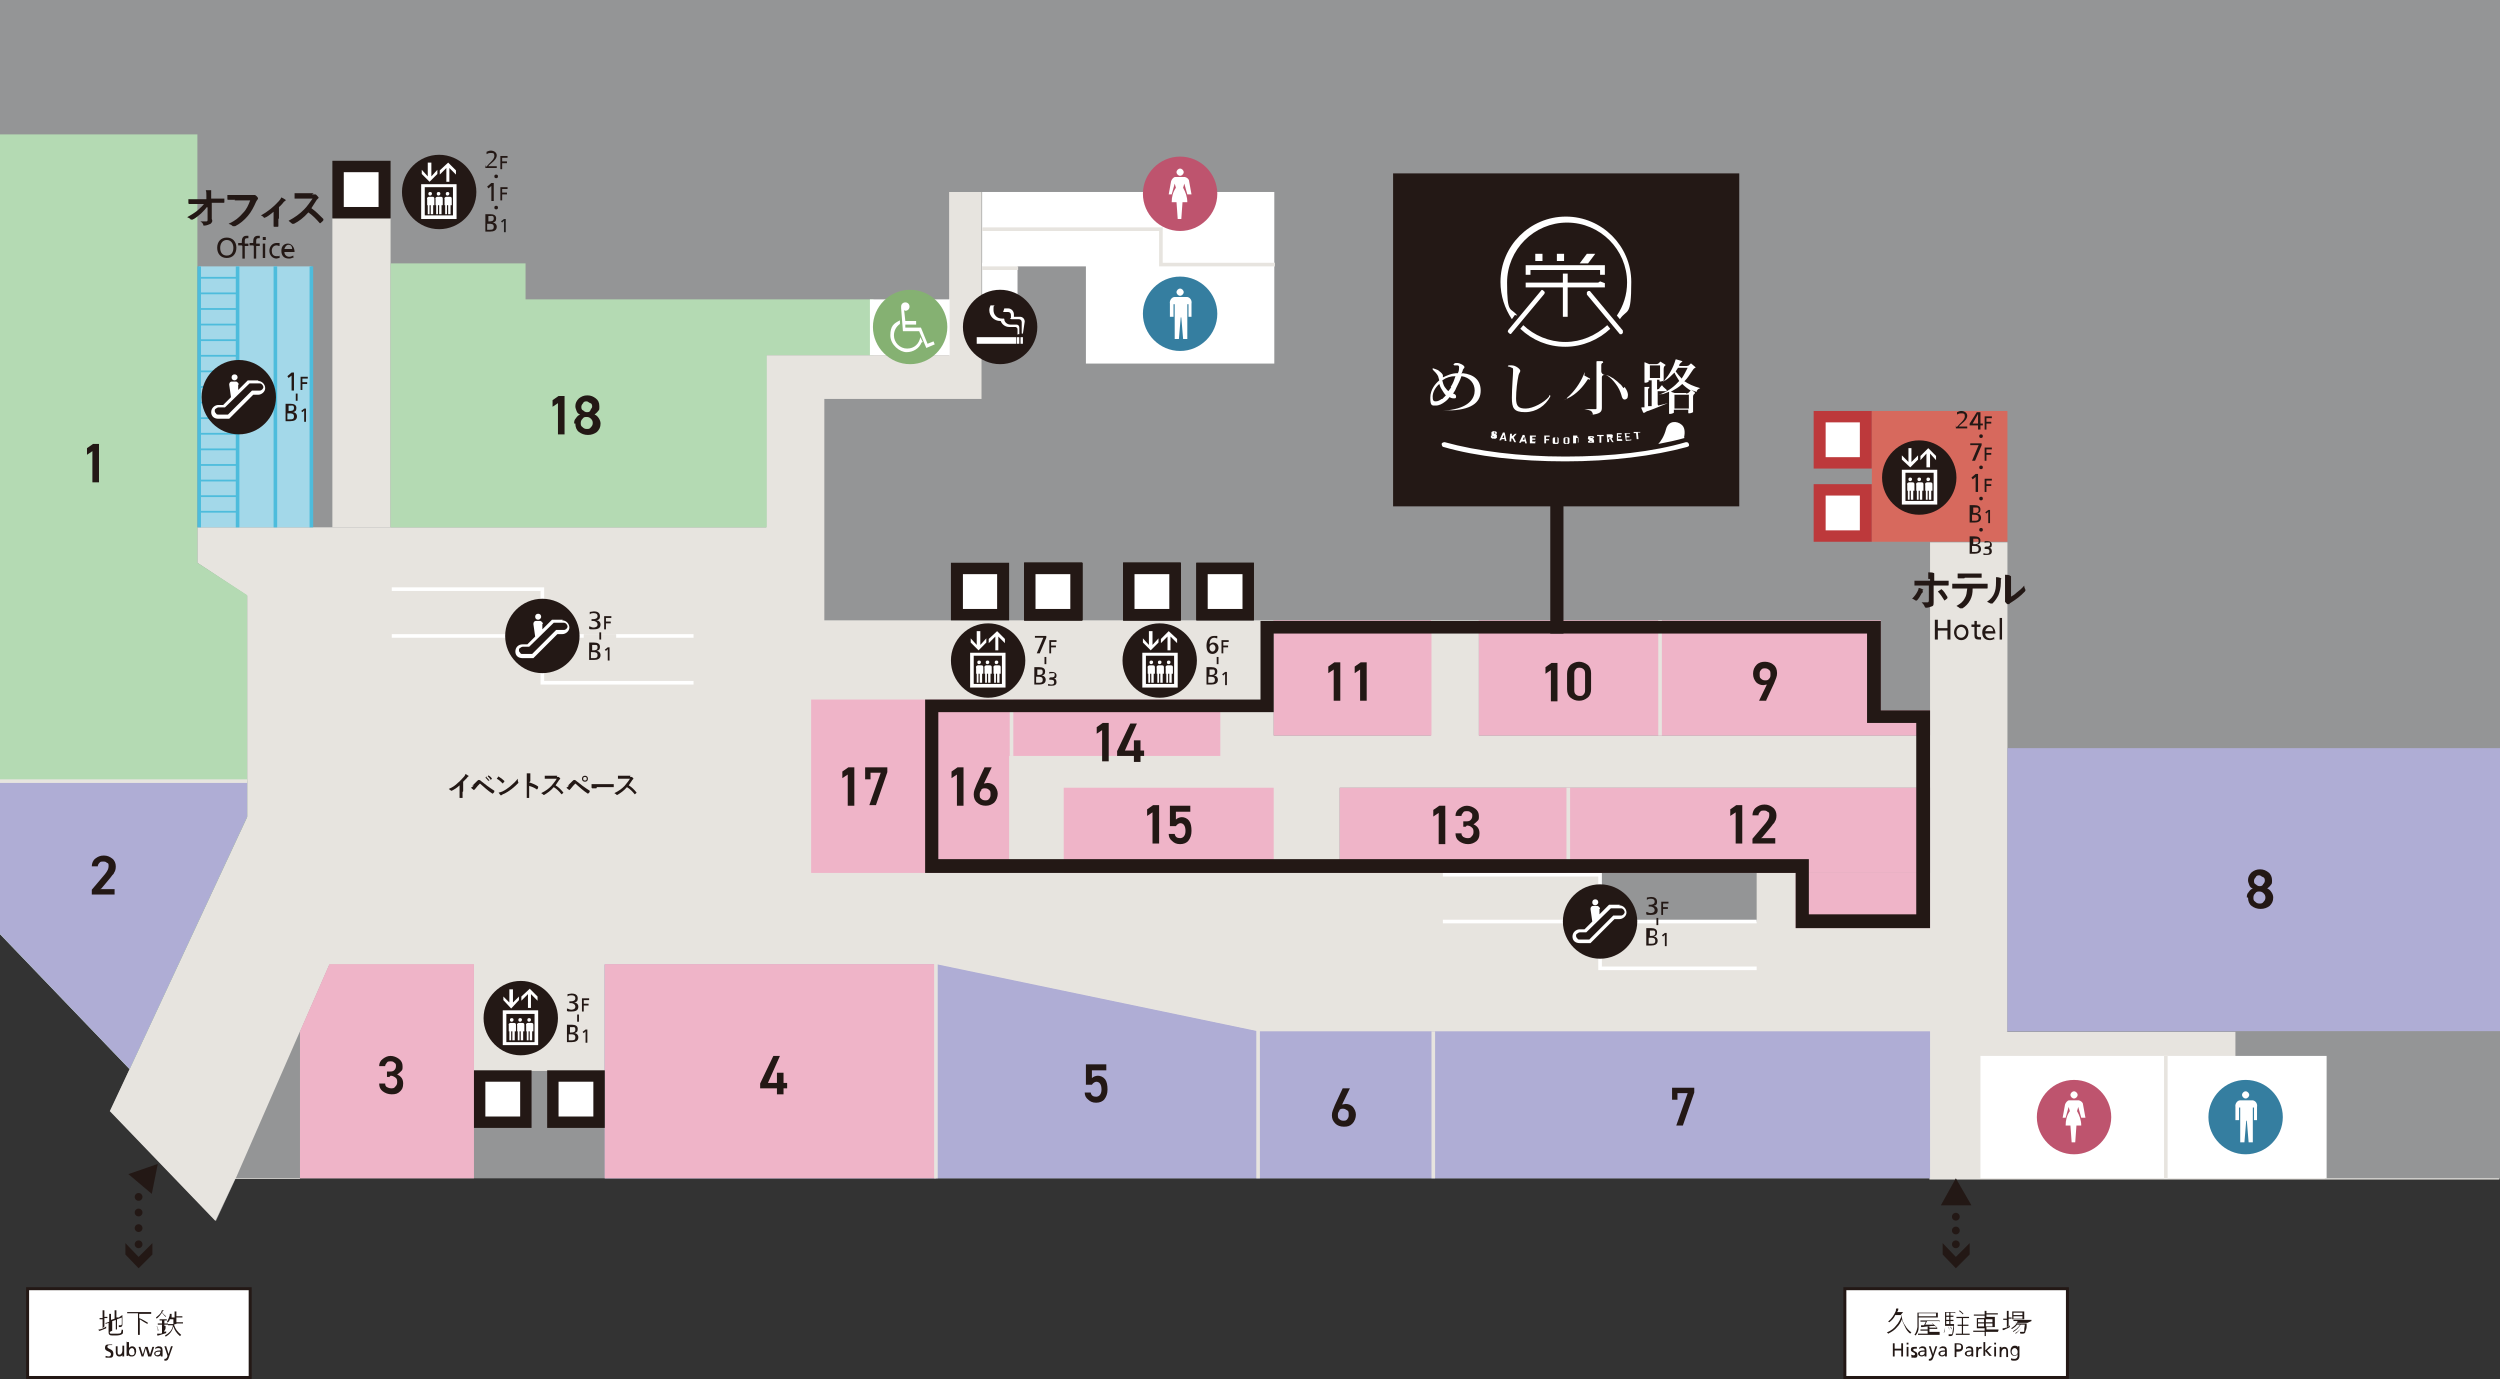 <?xml version="1.0" encoding="UTF-8"?>
<svg id="uuid-9ad74522-35ad-4688-8348-fd06e54fc500" data-name="Layer 2" xmlns="http://www.w3.org/2000/svg" width="416.7" height="229.9" viewBox="0 0 416.7 229.9">
  <rect x="0" y="0" width="416.7" height="229.9" fill="#333333" stroke="none"/>
  <g id="uuid-e8d7e0af-fac5-48f8-9c7b-d3ec63b70e4c" data-name="レイヤー 1">
    <polyline points="416.7 0 416.7 196.4 39.3 196.4 36 203.5 18.4 185.2 21.6 178.2 0 155.7 0 0 416.7 0" fill="#949596" stroke-width="0"/>
    <polyline points="65.1 36.4 55.4 36.4 55.4 87.9 65.1 87.9 65.1 36.4" fill="#e7e4df" stroke-width="0"/>
    <path d="M334.6,171.9v-81.5h-12.9s0,32.2,0,32.2h-75.2v-19.2h-8v19.2h-26.2v-19.2h-74.9v-36.9h26.2V32h-5.4v27.2s-30.5,0-30.5,0v28.7H32.9v5.9l8.3,5.5v36.9l-19.6,42h0s-3.3,7-3.3,7l17.6,18.3,3.3-7h10.8v-24.5l4.9-11.2h24.1v17.7h21.8v-17.7s55.1,0,55.1,0l53.8,11.2h111.9v24.6h95s0-24.6,0-24.6h-82.1M321.7,145.5h-98.4v-14.2h98.4v14.2Z" fill="#e7e4df" stroke-width="0"/>
    <path d="M202.9,106.4c-.2,0-.3-.1-.5-.1-.6,0-.8.5-.8,1.1h0c.2-.2.4-.3.6-.3.6,0,.9.4.9.9s-.4,1-1,1c-.8,0-1-.7-1-1.4s.3-1.6,1.2-1.6.5,0,.6,0v.4ZM202.2,107.4c-.4,0-.6.3-.6.6s.2.6.5.6.5-.3.5-.6-.2-.6-.5-.6Z" fill="#231815" stroke-width="0"/>
    <path d="M203.6,106.7h1.2v.3h-.9v.6h.8v.3h-.8v1h-.3v-2.2Z" fill="#231815" stroke-width="0"/>
    <path d="M201.1,111.2h.8c.6,0,1,.2,1,.7s-.2.6-.6.7h0c.4,0,.7.3.7.7,0,.6-.5.8-1.1.8h-.8v-3ZM201.5,112.5h.2c.4,0,.8,0,.8-.5s-.3-.4-.5-.4h-.4v.9ZM201.5,113.8h.3c.4,0,.7,0,.7-.5s-.4-.5-.8-.5h-.3v1Z" fill="#231815" stroke-width="0"/>
    <path d="M204.2,112.3l-.3.3-.2-.2.5-.4h.3v2.2h-.3v-1.9Z" fill="#231815" stroke-width="0"/>
    <polyline points="203.1 110.7 202.8 110.7 202.8 109.5 203.1 109.5 203.1 110.7" fill="#231815" stroke-width="0"/>
    <g>
      <path d="M199.5,110.1c0,3.4-2.8,6.2-6.2,6.2s-6.2-2.8-6.2-6.2,2.8-6.2,6.2-6.2,6.2,2.8,6.2,6.2" fill="#231815" stroke-width="0"/>
      <path d="M190.4,114.6h5.9v-5.8h-5.9v5.8M195.7,114h-4.7v-4.7h4.7v4.7Z" fill="#fff" stroke-width="0"/>
      <polyline points="193.1 107.1 193.1 106.4 192.1 107.5 192.1 105.2 191.5 105.2 191.5 107.5 190.5 106.4 190.5 107.1 191.8 108.4 193.1 107.1" fill="#fff" stroke-width="0"/>
      <polyline points="194.6 106.1 194.6 108.4 195.1 108.4 195.1 106.1 196.2 107.2 196.2 106.5 194.8 105.2 193.5 106.5 193.5 107.2 194.6 106.1" fill="#fff" stroke-width="0"/>
      <path d="M191.2,112.3h.2v1.5h.3v-1.5h.2v1.5h.4v-1.5h.2v-1c0-.2,0-.4-.3-.4-.1,0-.2,0-.3,0s-.2,0-.3,0c-.2,0-.4.2-.3.4v1" fill="#fff" stroke-width="0"/>
      <path d="M191.9,110.7c.1,0,.3-.1.3-.3s-.1-.3-.3-.3-.3.1-.3.3.1.3.3.3" fill="#fff" stroke-width="0"/>
      <path d="M192.7,112.3h.2v1.5h.3v-1.5h.2v1.5h.4v-1.5h.2v-1c0-.2,0-.4-.3-.4-.1,0-.2,0-.3,0s-.2,0-.3,0c-.2,0-.4.2-.3.4v1" fill="#fff" stroke-width="0"/>
      <path d="M193.3,110.7c.1,0,.3-.1.3-.3s-.1-.3-.3-.3-.3.1-.3.3.1.3.3.3" fill="#fff" stroke-width="0"/>
      <path d="M194.2,112.3h.2v1.5h.3v-1.5h.2v1.5h.4v-1.5h.2v-1c0-.2,0-.4-.3-.4-.1,0-.2,0-.3,0s-.2,0-.3,0c-.2,0-.4.2-.3.4v1" fill="#fff" stroke-width="0"/>
      <path d="M194.8,110.7c.1,0,.3-.1.3-.3s-.1-.3-.3-.3-.3.1-.3.3.1.3.3.3" fill="#fff" stroke-width="0"/>
    </g>
    <path d="M174.4,106.3l-1.1,2.6h-.5l1.1-2.6h-1.4v-.3h1.9v.3Z" fill="#231815" stroke-width="0"/>
    <path d="M174.9,106.7h1.2v.3h-.9v.6h.8v.3h-.8v1h-.3v-2.2Z" fill="#231815" stroke-width="0"/>
    <path d="M172.4,111.2h.8c.6,0,1,.2,1,.7s-.2.6-.6.7h0c.4,0,.7.3.7.7,0,.6-.5.8-1.1.8h-.8v-3ZM172.8,112.5h.2c.4,0,.8,0,.8-.5s-.3-.4-.5-.4h-.4v.9ZM172.8,113.8h.3c.4,0,.7,0,.7-.5s-.4-.5-.8-.5h-.3v1Z" fill="#231815" stroke-width="0"/>
    <path d="M175.1,112.9h.2c.2,0,.5,0,.5-.4s-.2-.3-.4-.3-.4,0-.5.1v-.3c.1,0,.3,0,.5,0,.4,0,.7.2.7.6s-.2.5-.5.5h0c.3,0,.5.2.5.6,0,.5-.4.6-.9.6s-.4,0-.5,0v-.3c.1,0,.3.1.5.1s.5,0,.5-.4-.3-.4-.6-.4h-.2v-.3Z" fill="#231815" stroke-width="0"/>
    <polyline points="174.4 110.7 174.1 110.7 174.1 109.5 174.4 109.5 174.4 110.7" fill="#231815" stroke-width="0"/>
    <g>
      <path d="M170.9,110.1c0,3.4-2.8,6.2-6.2,6.2s-6.2-2.8-6.2-6.2,2.8-6.2,6.2-6.2,6.2,2.8,6.2,6.2" fill="#231815" stroke-width="0"/>
      <path d="M161.7,114.6h5.9v-5.8h-5.9v5.8M167,114h-4.7v-4.7h4.7v4.7Z" fill="#fff" stroke-width="0"/>
      <polyline points="164.4 107.1 164.4 106.4 163.4 107.5 163.4 105.2 162.8 105.2 162.8 107.5 161.8 106.4 161.8 107.1 163.1 108.4 164.4 107.1" fill="#fff" stroke-width="0"/>
      <polyline points="165.9 106.1 165.9 108.4 166.4 108.4 166.4 106.1 167.5 107.2 167.5 106.5 166.2 105.2 164.8 106.5 164.8 107.2 165.9 106.1" fill="#fff" stroke-width="0"/>
      <path d="M162.6,112.3h.2v1.5h.3v-1.5h.2v1.5h.4v-1.5h.2v-1c0-.2,0-.4-.3-.4-.1,0-.2,0-.3,0s-.2,0-.3,0c-.2,0-.4.2-.3.4v1" fill="#fff" stroke-width="0"/>
      <path d="M163.2,110.7c.1,0,.3-.1.3-.3s-.1-.3-.3-.3-.3.1-.3.3.1.3.3.3" fill="#fff" stroke-width="0"/>
      <path d="M164,112.3h.2v1.5h.3v-1.5h.2v1.5h.4v-1.5h.2v-1c0-.2,0-.4-.3-.4-.1,0-.2,0-.3,0s-.2,0-.3,0c-.2,0-.4.2-.3.4v1" fill="#fff" stroke-width="0"/>
      <path d="M164.6,110.7c.1,0,.3-.1.3-.3s-.1-.3-.3-.3-.3.1-.3.3.1.3.3.3" fill="#fff" stroke-width="0"/>
      <path d="M165.5,112.3h.2v1.5h.3v-1.5h.2v1.5h.4v-1.5h.2v-1c0-.2,0-.4-.3-.4-.1,0-.2,0-.3,0s-.2,0-.3,0c-.2,0-.4.2-.3.4v1" fill="#fff" stroke-width="0"/>
      <path d="M166.1,110.7c.1,0,.3-.1.3-.3s-.1-.3-.3-.3-.3.1-.3.3.1.3.3.3" fill="#fff" stroke-width="0"/>
    </g>
    <g>
      <path d="M79.4,32c0,3.4-2.8,6.2-6.2,6.2s-6.2-2.8-6.2-6.2,2.8-6.2,6.2-6.2,6.2,2.8,6.2,6.2" fill="#231815" stroke-width="0"/>
      <path d="M70.2,36.5h5.9v-5.8h-5.9v5.8M75.5,35.9h-4.7v-4.7h4.7v4.7Z" fill="#fff" stroke-width="0"/>
      <polyline points="72.9 29 72.9 28.3 71.9 29.4 71.9 27.1 71.3 27.1 71.3 29.4 70.3 28.3 70.3 29 71.6 30.3 72.9 29" fill="#fff" stroke-width="0"/>
      <polyline points="74.4 28 74.4 30.3 74.9 30.3 74.9 28 76 29.1 76 28.4 74.7 27.1 73.3 28.4 73.3 29.1 74.4 28" fill="#fff" stroke-width="0"/>
      <path d="M71.1,34.2h.2v1.5h.3v-1.5h.2v1.5h.4v-1.5h.2v-1c0-.2,0-.4-.3-.4-.1,0-.2,0-.3,0s-.2,0-.3,0c-.2,0-.4.2-.3.4v1" fill="#fff" stroke-width="0"/>
      <path d="M71.7,32.6c.1,0,.3-.1.3-.3s-.1-.3-.3-.3-.3.1-.3.3.1.3.3.3" fill="#fff" stroke-width="0"/>
      <path d="M72.5,34.2h.2v1.5h.3v-1.5h.2v1.5h.4v-1.5h.2v-1c0-.2,0-.4-.3-.4-.1,0-.2,0-.3,0s-.2,0-.3,0c-.2,0-.4.2-.3.4v1" fill="#fff" stroke-width="0"/>
      <path d="M73.1,32.6c.1,0,.3-.1.3-.3s-.1-.3-.3-.3-.3.1-.3.3.1.3.3.3" fill="#fff" stroke-width="0"/>
      <path d="M74,34.2h.2v1.5h.3v-1.5h.2v1.5h.4v-1.5h.2v-1c0-.2,0-.4-.3-.4-.1,0-.2,0-.3,0s-.2,0-.3,0c-.2,0-.4.2-.3.4v1" fill="#fff" stroke-width="0"/>
      <path d="M74.6,32.6c.1,0,.3-.1.3-.3s-.1-.3-.3-.3-.3.1-.3.3.1.3.3.3" fill="#fff" stroke-width="0"/>
    </g>
    <path d="M95,166.9h.2c.3,0,.7-.1.7-.5s-.3-.5-.6-.5-.5,0-.7.2v-.4c.2,0,.5-.1.7-.1.5,0,1,.2,1,.8s-.3.6-.6.7h0c.4,0,.7.3.7.7,0,.7-.6.8-1.2.8s-.5,0-.7-.1v-.4c.2,0,.4.2.7.2s.7-.1.7-.5-.4-.6-.7-.6h-.3v-.3Z" fill="#231815" stroke-width="0"/>
    <path d="M97,166.4h1.2v.3h-.9v.6h.8v.3h-.8v1h-.3v-2.2Z" fill="#231815" stroke-width="0"/>
    <path d="M94.5,170.8h.8c.6,0,1,.2,1,.7s-.2.6-.6.7h0c.4,0,.7.3.7.7,0,.6-.5.8-1.1.8h-.8v-3ZM94.9,172.1h.2c.4,0,.8,0,.8-.5s-.3-.4-.5-.4h-.4v.9ZM94.9,173.4h.3c.4,0,.7,0,.7-.5s-.4-.5-.8-.5h-.3v1Z" fill="#231815" stroke-width="0"/>
    <path d="M97.6,171.9l-.3.3-.2-.2.5-.4h.3v2.2h-.3v-1.9Z" fill="#231815" stroke-width="0"/>
    <polyline points="96.5 170.3 96.2 170.3 96.2 169.1 96.5 169.1 96.5 170.3" fill="#231815" stroke-width="0"/>
    <g>
      <path d="M93,169.7c0,3.4-2.8,6.2-6.2,6.2s-6.2-2.8-6.2-6.2,2.8-6.2,6.2-6.2,6.2,2.8,6.2,6.2" fill="#231815" stroke-width="0"/>
      <path d="M83.8,174.2h5.9v-5.8h-5.9v5.8M89.1,173.7h-4.7v-4.7h4.7v4.7Z" fill="#fff" stroke-width="0"/>
      <polyline points="86.5 166.7 86.5 166.1 85.5 167.1 85.5 164.9 84.9 164.9 84.9 167.1 83.9 166.1 83.9 166.7 85.2 168.1 86.5 166.7" fill="#fff" stroke-width="0"/>
      <polyline points="88 165.7 88 168 88.5 168 88.5 165.7 89.6 166.8 89.6 166.1 88.3 164.8 86.9 166.1 86.9 166.8 88 165.7" fill="#fff" stroke-width="0"/>
      <path d="M84.7,171.9h.2v1.5h.3v-1.5h.2v1.5h.4v-1.5h.2v-1c0-.2,0-.4-.3-.4-.1,0-.2,0-.3,0s-.2,0-.3,0c-.2,0-.4.2-.3.4v1" fill="#fff" stroke-width="0"/>
      <path d="M85.3,170.3c.1,0,.3-.1.3-.3s-.1-.3-.3-.3-.3.1-.3.3.1.3.3.3" fill="#fff" stroke-width="0"/>
      <path d="M86.1,171.9h.2v1.5h.3v-1.5h.2v1.5h.4v-1.5h.2v-1c0-.2,0-.4-.3-.4-.1,0-.2,0-.3,0s-.2,0-.3,0c-.2,0-.4.2-.3.4v1" fill="#fff" stroke-width="0"/>
      <path d="M86.7,170.3c.1,0,.3-.1.3-.3s-.1-.3-.3-.3-.3.1-.3.3.1.3.3.3" fill="#fff" stroke-width="0"/>
      <path d="M87.6,171.9h.2v1.5h.3v-1.5h.2v1.5h.4v-1.5h.2v-1c0-.2,0-.4-.3-.4-.1,0-.2,0-.3,0s-.2,0-.3,0c-.2,0-.4.2-.3.4v1" fill="#fff" stroke-width="0"/>
      <path d="M88.2,170.3c.1,0,.3-.1.3-.3s-.1-.3-.3-.3-.3.1-.3.3.1.3.3.3" fill="#fff" stroke-width="0"/>
    </g>
    <polyline points="344.6 229.6 307.5 229.6 307.5 214.8 344.6 214.8 344.6 229.6" fill="#fff" stroke-width="0"/>
    <rect x="307.5" y="214.8" width="37.1" height="14.8" fill="none" stroke="#231815" stroke-miterlimit="10" stroke-width=".5"/>
    <g>
      <path d="M316.8,219.2s0,0,0,0c0,0,0,0,0,0,0,0,0,0,.1,0,0,0,.1.1.1.1s0,0,0,0c0,0,0,0,0,.1,0,0,0,.2,0,.2.1.6.3,1,.6,1.4.2.4.6.8,1,1.1,0,0-.1,0-.2.2,0,0,0,0,0,0s0,0,0,0c-.4-.3-.7-.7-.9-1.2-.2-.4-.4-.8-.5-1.2-.2.5-.4.9-.8,1.3-.4.5-.9.8-1.5,1.1,0,0,0,0,0,0s0,0,0,0c0,0,0-.1-.2-.2.7-.3,1.2-.7,1.5-1.1.5-.5.8-1.2,1-1.8h-1.1c-.2.5-.6.9-1,1.2,0,0,0,0,0,0s0,0,0,0c0,0-.1-.1-.2-.1.6-.5,1-1.1,1.3-1.8,0-.2,0-.3.1-.4.1,0,.2,0,.3,0,0,0,0,0,0,0s0,0,0,0,0,0,0,.2c0,.1-.1.3-.2.4h1Z" fill="#231815" stroke-width="0"/>
      <path d="M323,219.3c0,.2,0,.3,0,.3s0,0,0,0-.2,0-.7,0h-2.5v.3c0,.4,0,.9,0,1.4,0,.5-.2.9-.5,1.3,0,0,0,0,0,0s0,0,0,0c0,0-.1-.1-.2-.1.3-.4.4-.8.5-1.3,0-.4,0-.9,0-1.5s0-.9,0-.9,0,0,0,0,.2,0,.7,0h2c.5,0,.7,0,.7,0s0,0,0,0,0,0,0,.3v.3ZM323.3,222.5s0,0,0,0-.2,0-.7,0h-2.2c-.5,0-.6,0-.7,0s0,0,0,0v-.2s0,0,0,0,.2,0,.7,0h.9v-.5h-.5c-.5,0-.6,0-.7,0s0,0,0,0v-.2s0,0,0,0,.2,0,.7,0h.5c0-.3,0-.4,0-.5.1,0,.2,0,.3,0,0,0,0,0,0,0,0,0,0,0,0,0,0,0,0,.1,0,.2h0c0,0,.6,0,.6,0,.5,0,.6,0,.7,0s0,0,0,0v.2s0,0,0,0-.2,0-.7,0h-.6v.5h1c.5,0,.7,0,.7,0s0,0,0,0v.2ZM322.7,218.9h-2.9v.5h2.9v-.5ZM323.2,220.2s0,0,0,0-.2,0-.7,0h-1.3c-.1.2-.2.4-.3.6.4,0,.9,0,1.4,0,0,0-.2-.1-.3-.2,0,0,0,0,0,0h.1c0-.1,0-.1,0,0,.3.2.5.4.8.7,0,0,0,0,0,0h-.1c0,.1,0,.1,0,0,0-.1-.2-.2-.3-.3-.7,0-1.4.1-2.1.2-.1,0-.2,0-.2,0,0,0,0,0,0,0s0,0,0,0c0,0,0-.2,0-.3.2,0,.3,0,.5,0h0c.1-.2.2-.4.3-.6h-.2c-.5,0-.6,0-.7,0s0,0,0,0v-.2s0,0,0,0,.2,0,.7,0h1.8c.5,0,.7,0,.7,0s0,0,0,0v.2Z" fill="#231815" stroke-width="0"/>
      <path d="M324.2,221.2c0,0,0,0,0,0,0,.4,0,.7-.2,1,0,0,0,0,0,0h0c0,0,0-.1,0-.1.1-.3.2-.6.2-.9,0,0,0,0,0,0h0ZM325.8,218.8s0,0,0,0-.1,0-.5,0h-.2v.5h0c.3,0,.5,0,.5,0s0,0,0,0v.2s0,0,0,0-.1,0-.5,0h0v.5h0c.3,0,.5,0,.5,0s0,0,0,0v.2s0,0,0,0-.1,0-.5,0h0v.5h.2c.3,0,.4,0,.4,0s0,0,0,0c0,0,0,.2,0,.3,0,.8-.1,1.2-.2,1.4,0,.2-.2.3-.4.3s-.2,0-.3,0c0,0,0,0,0-.1,0,0,0-.1,0-.2.1,0,.3,0,.4,0s.2,0,.2-.1c0-.1.1-.6.2-1.3h-.9c-.4,0-.5,0-.5,0s0,0,0,0,0-.2,0-.6v-1.1c0-.4,0-.6,0-.6s0,0,0,0,.2,0,.5,0h.7c.3,0,.4,0,.5,0s0,0,0,0v.2ZM324.9,218.8h-.5v.5h.5v-.5ZM324.9,219.5h-.5v.5h.5v-.5ZM324.9,220.2h-.5v.5h.5v-.5ZM324.5,221.2s0,0,0,0c0,.3,0,.5,0,.8,0,0,0,0,0,0h0q0,0,0,0c0-.3,0-.5,0-.8,0,0,0,0,0,0h0ZM324.8,221.2s0,0,0,0c0,.2.1.4.1.6,0,0,0,0,0,0h0c0,0,0,0,0,0,0-.2,0-.5-.1-.7,0,0,0,0,0,0h0ZM325.1,221.1s0,0,0,0c0,.2.1.3.2.5,0,0,0,0,0,0h0c0,0,0,0,0,0,0-.2,0-.3-.2-.5,0,0,0,0,0,0h0ZM328.3,222.5s0,0,0,0-.2,0-.6,0h-1.1c-.5,0-.6,0-.6,0s0,0,0,0v-.2s0,0,0,0,.2,0,.6,0h.4v-1.3h-.2c-.4,0-.5,0-.5,0,0,0,0,0,0,0v-.2s0,0,0,0,.1,0,.5,0h.2v-1.1h-.3c-.4,0-.6,0-.6,0s0,0,0,0v-.2s0,0,0,0,.2,0,.6,0h.9c.4,0,.6,0,.6,0s0,0,0,0v.2s0,0,0,0-.2,0-.6,0h-.4v1.1h.3c.4,0,.5,0,.6,0s0,0,0,0v.2s0,0,0,0-.2,0-.6,0h-.3v1.3h.5c.5,0,.6,0,.6,0s0,0,0,0v.2ZM326.6,218.4s0,0,0,0c.2.1.5.4.7.6,0,0,0,0,0,0h-.1c0,.2,0,.2,0,.1-.2-.2-.4-.4-.7-.6,0,0,0,0,0,0h.1Z" fill="#231815" stroke-width="0"/>
      <path d="M333,222s0,0,0,0-.2,0-.6,0h-1.4c0,.5,0,.7,0,.7,0,0,0,0,0,0h-.2s0,0,0,0,0-.2,0-.7h-1.3c-.5,0-.6,0-.6,0,0,0,0,0,0,0v-.2s0,0,0,0,.2,0,.6,0h1.3v-.4h-.6c-.5,0-.7,0-.7,0s0,0,0,0,0-.1,0-.5v-.7c0-.3,0-.4,0-.5,0,0,0,0,0,0s.2,0,.7,0h.6v-.4h-1.1c-.5,0-.6,0-.7,0s0,0,0,0v-.2s0,0,0,0,.2,0,.7,0h1.1c0-.3,0-.4,0-.6.1,0,.2,0,.3,0,0,0,0,0,0,0s0,0,0,0c0,0,0,.2,0,.4h1.2c.5,0,.6,0,.7,0s0,0,0,0v.2s0,0,0,0-.2,0-.7,0h-1.2v.4h.7c.5,0,.7,0,.7,0,0,0,0,0,0,0s0,.1,0,.5v.7c0,.3,0,.4,0,.5s0,0,0,0-.2,0-.7,0h-.7v.4h1.4c.5,0,.6,0,.6,0s0,0,0,0v.2ZM330.7,219.9h-1v.5h1v-.5ZM330.7,220.6h-1v.5h1v-.5ZM332.1,219.9h-1.1v.5h1.1v-.5ZM332.1,220.6h-1.1v.5h1.1v-.5Z" fill="#231815" stroke-width="0"/>
      <path d="M334.5,221.2c.2,0,.4-.2.5-.3,0,0,0,.1,0,.2q0,.1,0,.1c-.3.2-.7.3-1,.5-.1,0-.2,0-.2,0s0,0,0,0,0,0,0,0c0,0,0-.2,0-.3.1,0,.3,0,.5-.1,0,0,.1,0,.2,0v-1.3h-.1c-.3,0-.4,0-.5,0s0,0,0,0v-.2s0,0,0,0,.1,0,.5,0h.1v-.6c0-.3,0-.5,0-.7.1,0,.2,0,.3,0,0,0,0,0,0,0s0,0,0,0c0,0,0,.2,0,.5v.6h0c.3,0,.4,0,.5,0s0,0,0,0v.2s0,0,0,0-.1,0-.5,0h0v1.2ZM337.9,220.5s0,0,0,0-.2,0-.7,0h-1.5c0,0,.1,0,.2,0,0,0,0,0,0,0s0,0,0,0c0,0,0,0,0,0h0c0,.1,1.3.1,1.3.1.4,0,.6,0,.6,0,0,0,0,0,0,0v.5c0,.3-.1.6-.2.8,0,.3-.2.4-.5.4s-.2,0-.3,0c0,0,0,0-.1-.1,0,0,0-.1,0-.2.2,0,.3,0,.5,0s.2,0,.2-.2c0-.2,0-.5.1-1h-.3c-.3.6-.7,1.1-1.2,1.5,0,0,0,0,0,0s0,0,0,0c0,0,0,0-.1-.1.6-.3,1-.8,1.3-1.4h-.4c-.3.5-.7.9-1.2,1.2,0,0,0,0,0,0s0,0,0,0c0,0,0,0-.1-.1.5-.3.9-.6,1.2-1.1h-.5c-.2.3-.5.5-.8.7,0,0,0,0,0,0s0,0,0,0c0,0-.1,0-.2-.1.4-.2.8-.6,1-.9,0,0,0-.2.1-.3h0c-.5,0-.6,0-.7,0s0,0,0,0v-.2s0,0,0,0,.2,0,.7,0h1.6c.5,0,.6,0,.7,0s0,0,0,0v.2ZM337.4,219.5c0,.3,0,.4,0,.4s0,0,0,0-.2,0-.6,0h-.8c-.4,0-.6,0-.6,0s0,0,0,0,0-.1,0-.4v-.5c0-.3,0-.4,0-.4s0,0,0,0,.2,0,.6,0h.8c.4,0,.5,0,.6,0s0,0,0,0,0,.1,0,.4v.5ZM337.1,218.8h-1.5v.4h1.5v-.4ZM337.1,219.4h-1.5v.4h1.5v-.4Z" fill="#231815" stroke-width="0"/>
    </g>
    <g>
      <path d="M315.5,223.9h.3v.9h1.1v-.9h.3v2.2h-.3v-1h-1.1v1h-.3v-2.2Z" fill="#231815" stroke-width="0"/>
      <path d="M318.1,224.1h-.3v-.3h.3v.3ZM317.8,224.5h.3v1.6h-.3v-1.6Z" fill="#231815" stroke-width="0"/>
      <path d="M318.5,225.8c.1,0,.3.1.4.1.1,0,.3,0,.3-.2,0-.3-.7-.3-.7-.7s.2-.5.6-.5.3,0,.4,0v.3c0,0-.3,0-.3,0-.2,0-.3,0-.3.2,0,.3.7.2.7.8s-.3.5-.6.5-.3,0-.4,0v-.3Z" fill="#231815" stroke-width="0"/>
      <path d="M319.9,224.6c.1,0,.3-.2.5-.2.5,0,.7.2.7.7v.7c0,.2,0,.3,0,.3h-.3v-.2h0c0,0-.2.2-.5.2s-.6-.2-.6-.5.4-.5.8-.5.2,0,.3,0c0-.3-.1-.4-.4-.4s-.3,0-.5.2v-.3ZM320.8,225.3c0,0-.1,0-.2,0-.2,0-.6,0-.6.3s.2.3.3.3c.3,0,.5-.2.5-.4h0Z" fill="#231815" stroke-width="0"/>
      <path d="M321.5,226.5s0,0,.1,0c.3,0,.4-.4.4-.4s0-.1,0-.2l-.5-1.5h.3l.4,1.3h0l.4-1.3h.3l-.6,1.7c-.1.3-.2.7-.6.7s-.1,0-.2,0v-.2Z" fill="#231815" stroke-width="0"/>
      <path d="M323.3,224.6c.1,0,.3-.2.5-.2.5,0,.7.2.7.7v.7c0,.2,0,.3,0,.3h-.3v-.2h0c0,0-.2.2-.5.2s-.6-.2-.6-.5.4-.5.8-.5.2,0,.3,0c0-.3-.1-.4-.4-.4s-.3,0-.5.2v-.3ZM324.2,225.3c0,0-.1,0-.2,0-.2,0-.6,0-.6.3s.2.3.3.3c.3,0,.5-.2.5-.4h0Z" fill="#231815" stroke-width="0"/>
      <path d="M325.8,223.9h.6c.5,0,.8.2.8.7s-.4.7-.8.7h-.3v.9h-.3v-2.2ZM326.2,224.9h.3c.2,0,.4,0,.4-.4s-.3-.4-.5-.4h-.3v.8Z" fill="#231815" stroke-width="0"/>
      <path d="M327.7,224.6c.1,0,.3-.2.5-.2.5,0,.7.2.7.7v.7c0,.2,0,.3,0,.3h-.3v-.2h0c0,0-.2.2-.5.2s-.6-.2-.6-.5.4-.5.8-.5.2,0,.3,0c0-.3-.1-.4-.4-.4s-.3,0-.5.2v-.3ZM328.6,225.3c0,0-.1,0-.2,0-.2,0-.6,0-.6.3s.2.3.3.3c.3,0,.5-.2.5-.4h0Z" fill="#231815" stroke-width="0"/>
      <path d="M329.4,224.5h.3v.3h0c0-.2.2-.3.4-.3s.1,0,.2,0v.3c0,0-.1,0-.2,0-.3,0-.4.3-.4.7v.7h-.3v-1.6Z" fill="#231815" stroke-width="0"/>
      <path d="M330.6,223.7h.3v1.4l.7-.7h.4l-.8.7.8.9h-.4l-.7-.8v.8h-.3v-2.4Z" fill="#231815" stroke-width="0"/>
      <path d="M332.7,224.1h-.3v-.3h.3v.3ZM332.4,224.5h.3v1.6h-.3v-1.6Z" fill="#231815" stroke-width="0"/>
      <path d="M333.3,224.5h.3v.3h0c0-.2.3-.3.5-.3.4,0,.6.3.6.7v1h-.3v-.8c0-.4,0-.6-.3-.6-.3,0-.5.3-.5.7v.7h-.3v-1.6Z" fill="#231815" stroke-width="0"/>
      <path d="M336.6,226c0,.5-.3.8-.8.8s-.3,0-.6-.1v-.3c.3.1.4.1.6.1.3,0,.5-.2.5-.6v-.2h0c-.1.2-.3.3-.5.3-.5,0-.7-.4-.7-.8s.2-.9.7-.9.4.1.5.3h0v-.2h.3v1.5ZM336.3,225.3c0-.3-.2-.6-.5-.6s-.5.3-.5.6.2.6.5.6.5-.2.5-.5Z" fill="#231815" stroke-width="0"/>
    </g>
    <polyline points="209 93.8 199.4 93.8 199.4 103.4 209 103.4 209 93.8" fill="#231815" stroke-width="0"/>
    <polyline points="50 171.9 54.9 160.7 79 160.7 79 196.4 50 196.4 50 171.9" fill="#efb4c8" stroke-width="0"/>
    <polyline points="212.3 122.6 212.3 103.4 238.6 103.4 238.6 122.6 212.3 122.6" fill="#efb4c8" stroke-width="0"/>
    <polyline points="321.7 131.3 321.7 145.5 223.3 145.5 223.3 131.3 321.7 131.3" fill="#efb4c8" stroke-width="0"/>
    <polyline points="212.3 131.3 212.3 145.5 177.3 145.5 177.3 131.3 212.3 131.3" fill="#efb4c8" stroke-width="0"/>
    <polyline points="32.9 22.4 32.9 93.8 41.2 99.2 41.2 136.1 21.6 178.2 0 155.7 0 22.4 32.9 22.4" fill="#b4dab3" stroke-width="0"/>
    <polyline points="203.4 126 203.4 116.6 135.2 116.6 135.2 145.5 168.2 145.5 168.2 126 203.4 126" fill="#efb4c8" stroke-width="0"/>
    <polygon points="326 196.4 323.5 200.9 328.6 200.9 326 196.4" fill="#231815" stroke-width="0"/>
    <polyline points="313.5 103.4 246.5 103.4 246.5 122.6 321.7 122.6 321.7 118.4 313.5 118.4 313.5 103.4" fill="#efb4c8" stroke-width="0"/>
    <line x1="23.1" y1="207.4" x2="23.1" y2="207.4" fill="none" stroke="#231815" stroke-linecap="round" stroke-linejoin="round" stroke-width="1.3"/>
    <line x1="23.1" y1="204.7" x2="23.1" y2="200.8" fill="none" stroke="#231815" stroke-dasharray="0 0 0 2.6" stroke-linecap="round" stroke-linejoin="round" stroke-width="1.3"/>
    <line x1="23.1" y1="199.5" x2="23.1" y2="199.5" fill="none" stroke="#231815" stroke-linecap="round" stroke-linejoin="round" stroke-width="1.3"/>
    <polyline points="209 93.8 199.4 93.8 199.4 103.4 209 103.4 209 93.8" fill="#231815" stroke-width="0"/>
    <polyline points="207.1 101.5 201.3 101.5 201.3 95.7 207.1 95.7 207.1 101.5" fill="#fff" stroke-width="0"/>
    <polyline points="196.8 93.8 187.2 93.8 187.2 103.4 196.8 103.4 196.8 93.8" fill="#231815" stroke-width="0"/>
    <polyline points="180.4 93.8 170.7 93.8 170.7 103.4 180.4 103.4 180.4 93.8" fill="#231815" stroke-width="0"/>
    <polyline points="168.2 93.8 158.5 93.8 158.5 103.4 168.2 103.4 168.2 93.8" fill="#231815" stroke-width="0"/>
    <polyline points="166.2 101.5 160.5 101.5 160.5 95.7 166.2 95.7 166.2 101.5" fill="#fff" stroke-width="0"/>
    <polyline points="100.8 160.7 156 160.7 209.7 171.9 321.7 171.9 321.7 196.4 100.8 196.4 100.8 160.7" fill="#afadd5" stroke-width="0"/>
    <polyline points="100.8 196.4 100.8 160.7 156 160.7 156 196.4 100.8 196.4" fill="#efb4c8" stroke-width="0"/>
    <polyline points="321.7 154.7 299.3 154.7 299.3 145.5 321.7 145.5 321.7 154.7" fill="#efb4c8" stroke-width="0"/>
    <polyline points="41.7 229.6 4.6 229.6 4.6 214.8 41.7 214.8 41.7 229.6" fill="#fff" stroke-width="0"/>
    <rect x="4.6" y="214.8" width="37.1" height="14.8" fill="none" stroke="#231815" stroke-miterlimit="10" stroke-width=".5"/>
    <polygon points="26.3 194 21.4 195.7 25.3 199 26.3 194" fill="#231815" stroke-width="0"/>
    <polyline points="25.4 207.2 23.1 209.5 20.9 207.2 20.9 209.1 23.1 211.4 25.4 209.1 25.4 207.2" fill="#231815" stroke-width="0"/>
    <g>
      <path d="M17.1,221.4c.2,0,.4-.2.6-.3,0,0,0,.1,0,.2,0,.1,0,.1,0,.1-.3.1-.7.3-1,.4-.1,0-.2,0-.2.1,0,0,0,0,0,0s0,0,0,0c0,0,0-.2-.1-.3.1,0,.3,0,.5-.1h.2v-1.6h-.1c-.3,0-.4,0-.4,0s0,0,0,0v-.2s0,0,0,0,.1,0,.4,0h.1v-.6c0-.3,0-.5,0-.7.1,0,.2,0,.3,0,0,0,0,0,0,0s0,0,0,0c0,0,0,.2,0,.5v.6h0c.3,0,.4,0,.5,0s0,0,0,0v.2s0,0,0,0-.1,0-.5,0h0v1.4ZM18.3,222c0,.2,0,.2.1.3,0,0,.3,0,.8,0s.8,0,.9-.1c.1,0,.1-.2.2-.6,0,0,.1,0,.2.1q0,0,0,.1c0,.4,0,.5-.2.6-.2.1-.4.2-1.1.2s-.8,0-.9-.1c-.1,0-.2-.2-.2-.4v-1.6c-.4.1-.5.2-.5.2,0,0,0,0,0,0v-.2c0,0,0,0,0,0,0,0,.2,0,.6-.2v-.6c0-.3,0-.5,0-.7.1,0,.2,0,.3,0,0,0,0,0,0,0,0,0,0,0,0,0,0,0,0,.2,0,.5v.5l.6-.2v-.8c0-.3,0-.5,0-.6.1,0,.2,0,.3,0,0,0,0,0,0,0s0,0,0,0c0,0,0,.2,0,.5v.7h.4c.4-.3.6-.4.6-.4s0,0,0,0c0,.2,0,.3,0,.6,0,.4,0,.7,0,1,0,.3-.2.4-.4.4s-.1,0-.2,0q0,0,0-.1c0,0,0-.1,0-.2.1,0,.2,0,.3,0,.1,0,.2,0,.2-.3,0-.3,0-.5,0-1l-.8.3v.9c0,.5,0,.7,0,.8s0,0,0,0h-.2s0,0,0,0,0-.2,0-.8v-.8l-.6.2v1.6Z" fill="#231815" stroke-width="0"/>
      <path d="M25.2,219s0,0,0,0-.2,0-.6,0h-1.4v.7c.5.2,1,.5,1.5.8,0,0,0,0,0,0h-.1c0,.2,0,.2,0,.2-.5-.3-.9-.5-1.3-.8v1.8c0,.5,0,.8,0,.8s0,0,0,0h-.3s0,0,0,0,0-.2,0-.8v-2.8h-1.2c-.5,0-.6,0-.6,0s0,0,0,0v-.2s0,0,0,0,.2,0,.6,0h2.8c.5,0,.6,0,.6,0s0,0,0,0v.2Z" fill="#231815" stroke-width="0"/>
      <path d="M27,218.7c.2.3.4.5.7.7,0,0-.1,0-.1.1,0,0,0,0,0,0,0,0,0,0,0,0-.2-.2-.4-.4-.6-.7-.2.3-.5.7-.9,1,0,0,0,0,0,0s0,0,0,0c0,0,0-.1-.1-.2.4-.3.7-.6.9-.9,0-.1,0-.2.1-.3,0,0,.2,0,.3,0,0,0,0,0,0,0s0,0,0,0h0ZM27,222.1c.2,0,.5-.1.7-.2,0,0,0,.1,0,.2,0,.1,0,0,0,.1-.4.1-.9.3-1.3.4-.1,0-.2,0-.2,0s0,0,0,0,0,0,0,0c0,0,0-.2,0-.3.1,0,.3,0,.4,0,.1,0,.3,0,.4-.1v-1.4h-.2c-.4,0-.5,0-.5,0s0,0,0,0v-.2s0,0,0,0,.1,0,.5,0h.2v-.5h0c-.3,0-.4,0-.4,0s0,0,0,0v-.2s0,0,0,0,.1,0,.4,0h.4c.3,0,.4,0,.4,0,0,0,0,0,0,0v.2s0,0,0,0-.1,0-.4,0h0v.5h.1c.4,0,.5,0,.5,0s0,0,0,0v.2s0,0,0,0-.1,0-.5,0h-.1v1.3ZM26.2,221.1s0,0,0,0c.1.2.2.5.2.7,0,0,0,0,0,0h-.1c0,0,0,0,0,0,0-.3,0-.5-.2-.7,0,0,0,0,0,0h.1ZM27.6,221.2s0,0,0,.1c0,.1,0,.3-.2.5,0,0,0,0-.1,0,0,0,0,0-.1,0,.1-.2.1-.4.2-.6,0,0,0-.1,0-.2,0,0,.2,0,.2,0,0,0,0,0,0,0s0,0,0,0ZM29,220.8c.2.7.6,1.2,1.2,1.7,0,0-.1.1-.2.2,0,0,0,0,0,0s0,0,0,0c-.6-.5-.9-1-1.1-1.6-.2.8-.6,1.3-1.3,1.7,0,0,0,0,0,0,0,0,0,0,0,0,0,0,0-.1-.1-.2.7-.4,1.1-.8,1.3-1.5,0,0,0-.2,0-.2h-.2c-.4,0-.6,0-.6,0,0,0,0,0,0,0v-.2s0,0,0,0,.2,0,.6,0h.3c0-.2,0-.5,0-.8h-.6c0,.2-.2.4-.3.5,0,0,0,0,0,0s0,0,0,0c0,0-.1,0-.2,0,.2-.4.4-.8.5-1.2,0,0,0-.2,0-.2.1,0,.2,0,.3,0,0,0,0,0,0,0s0,0,0,0c0,0,0,0,0,.2,0,.1,0,.2,0,.4h.5c0-.1,0-.2,0-.4,0-.3,0-.4,0-.6.1,0,.2,0,.3,0,0,0,0,0,0,0,0,0,0,0,0,0,0,0,0,.2,0,.4s0,.3,0,.4h.4c.4,0,.5,0,.6,0s0,0,0,0v.2s0,0,0,0-.2,0-.6,0h-.4c0,.3,0,.6,0,.8h.5c.5,0,.6,0,.6,0s0,0,0,0v.2s0,0,0,0-.2,0-.6,0h-.4Z" fill="#231815" stroke-width="0"/>
    </g>
    <g>
      <path d="M18.7,224.2c-.2,0-.3,0-.4,0s-.4,0-.4.3c0,.4,1,.3,1,1.1s-.4.7-.8.7-.3,0-.5,0v-.3c.1,0,.3.1.5.1s.4-.1.4-.4c0-.5-1-.4-1-1s.3-.6.7-.6.3,0,.5,0v.3Z" fill="#231815" stroke-width="0"/>
      <path d="M20.7,226.1h-.3v-.3h0c0,.2-.3.3-.5.3-.4,0-.6-.3-.6-.7v-1h.3v.8c0,.4,0,.6.3.6.3,0,.5-.3.5-.7v-.8h.3v1.6Z" fill="#231815" stroke-width="0"/>
      <path d="M21.2,223.7h.3v1h0c0-.1.3-.3.5-.3.5,0,.7.4.7.8s-.2.9-.7.9-.5-.1-.6-.3h0v.2h-.3v-2.4ZM22,224.7c-.3,0-.5.3-.5.6s.1.6.5.6.5-.4.4-.6c0-.3-.1-.6-.4-.6Z" fill="#231815" stroke-width="0"/>
      <path d="M25,226.1h-.3l-.4-1.4h0l-.4,1.4h-.3l-.5-1.6h.3l.4,1.3h0l.4-1.3h.4l.4,1.3h0l.4-1.3h.3l-.5,1.6Z" fill="#231815" stroke-width="0"/>
      <path d="M25.9,224.6c.1,0,.3-.2.5-.2.5,0,.7.2.7.7v.7c0,.2,0,.3,0,.3h-.3v-.2h0c0,0-.2.2-.5.2s-.6-.2-.6-.5.4-.5.8-.5.2,0,.3,0c0-.3-.1-.4-.4-.4s-.3,0-.5.2v-.3ZM26.7,225.3c0,0-.1,0-.2,0-.2,0-.6,0-.6.3s.2.3.3.3c.3,0,.5-.2.5-.4h0Z" fill="#231815" stroke-width="0"/>
      <path d="M27.4,226.5s0,0,.1,0c.3,0,.4-.4.4-.4s0-.1,0-.2l-.5-1.5h.3l.4,1.3h0l.4-1.3h.3l-.6,1.7c-.1.3-.2.7-.6.7s-.1,0-.2,0v-.2Z" fill="#231815" stroke-width="0"/>
    </g>
    <polyline points="88.6 178.4 79 178.4 79 188 88.6 188 88.6 178.4" fill="#231815" stroke-width="0"/>
    <polyline points="86.7 186.1 80.9 186.1 80.9 180.3 86.7 180.3 86.7 186.1" fill="#fff" stroke-width="0"/>
    <polyline points="100.8 178.4 91.2 178.4 91.2 188 100.8 188 100.8 178.4" fill="#231815" stroke-width="0"/>
    <polyline points="98.9 186.1 93.1 186.1 93.1 180.3 98.9 180.3 98.9 186.1" fill="#fff" stroke-width="0"/>
    <polyline points="196.8 93.8 187.2 93.8 187.2 103.4 196.8 103.4 196.8 93.8" fill="#231815" stroke-width="0"/>
    <polyline points="180.4 93.8 170.7 93.8 170.7 103.4 180.4 103.4 180.4 93.8" fill="#231815" stroke-width="0"/>
    <polyline points="312 68.5 302.3 68.5 302.3 78.1 312 78.1 312 68.5" fill="#bd393b" stroke-width="0"/>
    <polyline points="310 76.2 304.3 76.2 304.3 70.4 310 70.4 310 76.2" fill="#fff" stroke-width="0"/>
    <polyline points="312 80.7 302.3 80.7 302.3 90.3 312 90.3 312 80.7" fill="#bd393b" stroke-width="0"/>
    <polyline points="310 88.4 304.3 88.4 304.3 82.6 310 82.6 310 88.4" fill="#fff" stroke-width="0"/>
    <g>
      <path d="M320.4,98.5c0,0,.1,0,.1.1s0,0,0,.1c0,0-.1.1-.2.2-.2.4-.5.9-.8,1.2,0,0,0,0-.1,0s0,0-.1,0c-.2-.1-.4-.3-.6-.3.4-.4.7-.8.9-1.2.1-.2.2-.4.2-.6.3,0,.6.2.8.3ZM321.4,96.5c0-.5,0-.8,0-1.1.3,0,.7,0,.9.1,0,0,.1,0,.1.1s0,0,0,.1c0,.1,0,.3,0,.7v.4h.9c.6,0,1.1,0,1.5,0,0,0,0,0,0,.1,0,.2,0,.4,0,.6,0,0,0,.1-.1.1-.5,0-1,0-1.5,0h-.9v1.5c0,.4,0,.7,0,1.3s-.1.6-.4.7c-.2.1-.6.2-.9.2,0,0-.1,0-.2-.2-.1-.3-.3-.5-.5-.7.5,0,.8,0,1,0,.1,0,.2-.1.2-.3v-2.5h-1.1c-.4,0-.9,0-1.3,0,0,0,0,0,0-.1,0-.1,0-.5,0-.7.6,0,1,0,1.4,0h1.2v-.3ZM323.5,98.2s0,0,0,0c0,0,0,0,.1,0,.4.3.7.8,1,1.3,0,0,0,0,0,.1,0,0,0,0,0,.1-.1.1-.3.3-.5.4,0,0,0,0,0,0s0,0,0,0c-.3-.5-.7-1.1-1.1-1.5.2-.1.4-.3.6-.4Z" fill="#231815" stroke-width="0"/>
      <path d="M328.8,98.1c0,.8-.1,1.3-.4,1.9-.3.6-.8,1.1-1.3,1.4,0,0-.2,0-.2,0s-.1,0-.2,0c-.1-.1-.4-.3-.6-.4.7-.4,1.1-.7,1.4-1.3.3-.5.3-.9.4-1.6h-1.4c-.4,0-.7,0-1.1,0,0,0,0,0,0-.1,0-.2,0-.5,0-.7.4,0,.8,0,1.2,0h3.3c.6,0,1,0,1.4,0,0,0,0,0,0,.1,0,0,0,.5,0,.6,0,0,0,.1-.1.1-.4,0-.9,0-1.4,0h-1ZM327.4,96.4c-.3,0-.6,0-1,0,0,0-.1,0-.1-.1,0-.2,0-.4,0-.7.5,0,.9,0,1.2,0h1.6c.4,0,.9,0,1.2,0,0,0,0,0,0,.1,0,.2,0,.4,0,.5,0,.1,0,.1,0,.1-.4,0-.8,0-1.2,0h-1.6Z" fill="#231815" stroke-width="0"/>
      <path d="M333.5,96.4c.1,0,.1.1,0,.2,0,.2,0,.3,0,.5,0,.9-.2,1.6-.4,2.1-.2.4-.5.9-1,1.4,0,0-.1,0-.2,0s0,0-.1,0c-.2-.1-.4-.2-.6-.3.6-.4,1-.9,1.2-1.4.2-.5.3-.9.3-2.1,0-.3,0-.4,0-.6.4,0,.7.1.9.2ZM335.1,99.5c.4-.2.7-.4,1-.7.4-.3.9-.7,1.3-1.2,0,.3.1.5.2.7,0,0,0,0,0,.1,0,0,0,.1-.1.2-.4.4-.7.7-1.1,1-.4.3-.8.6-1.3.9-.1,0-.1.1-.2.2,0,0,0,0-.1,0s0,0-.2,0c-.2-.1-.3-.3-.4-.4,0,0,0-.1,0-.2s0,0,0-.1c0,0,0-.2,0-.6v-2.3c0-.6,0-.9,0-1.3.3,0,.7,0,.9.2,0,0,.1,0,.1.1s0,.1,0,.2c0,.1,0,.3,0,.8v2.4Z" fill="#231815" stroke-width="0"/>
    </g>
    <g>
      <path d="M77.1,132c0,.3,0,.6,0,1,0,0,0,0,0,0-.2,0-.3,0-.5,0,0,0,0,0,0,0,0-.3,0-.7,0-1v-1.1c-.4.4-.9.7-1.3.9,0,0,0,0,0,0,0,0,0,0-.1,0-.1-.1-.3-.2-.4-.3.7-.3,1.1-.6,1.5-1,.4-.3.7-.7,1-1,.2-.2.2-.3.3-.5.2.1.4.3.5.3,0,0,0,0,0,0,0,0,0,0,0,.1,0,0-.2.1-.3.3-.2.2-.4.4-.6.6v1.6Z" fill="#231815" stroke-width="0"/>
      <path d="M78.7,131c.2-.2.5-.5.7-.7.2-.2.3-.3.4-.3s.2,0,.4.2c.6.5,1.4,1.1,2.2,1.6,0,0,0,0,0,.1,0,.2-.2.3-.3.4,0,0,0,0,0,0s0,0,0,0c-.8-.5-1.4-1.1-2.1-1.7,0,0,0,0,0,0s0,0,0,0c-.2.2-.5.5-.8.9-.1.1-.2.2-.2.2,0,0,0,0,0,0s0,0,0,0c-.1-.1-.3-.2-.5-.4.2-.1.3-.2.5-.4ZM81.1,129.6s0,0,0,0c.2.1.3.3.5.5,0,0,0,0,0,0h-.2c0,.2,0,.2,0,.1-.1-.2-.3-.4-.5-.6l.3-.2ZM81.5,129.3s0,0,0,0c.2.1.4.3.5.5,0,0,0,0,0,0l-.2.2s0,0,0,0c-.1-.2-.3-.4-.5-.6l.2-.2Z" fill="#231815" stroke-width="0"/>
      <path d="M83.2,129.5s0,0,0,0,0,0,0,0c.2.1.6.4.9.7,0,0,0,0,0,0s0,0,0,0c0,0-.2.3-.3.4,0,0,0,0,0,0s0,0,0,0c-.3-.3-.6-.6-1-.8.1-.1.2-.3.3-.4ZM83.6,132c.6-.3.9-.5,1.4-.9.6-.5.9-.8,1.3-1.3,0,.2,0,.4.1.6,0,0,0,0,0,0,0,0,0,0,0,.1-.3.3-.7.7-1.1,1-.4.3-.8.6-1.5.9-.2.1-.3.2-.3.2,0,0,0,0,0,0s0,0,0,0c-.1-.1-.3-.3-.4-.5.2,0,.4-.1.7-.2Z" fill="#231815" stroke-width="0"/>
      <path d="M88.2,130.4c.6.2,1.1.4,1.5.7,0,0,0,0,0,.1,0,.2-.1.3-.2.4,0,0,0,0,0,0s0,0,0,0c-.4-.3-.9-.5-1.3-.6v1.1c0,.3,0,.6,0,.9,0,0,0,0,0,0-.1,0-.3,0-.4,0,0,0,0,0,0,0,0-.4,0-.6,0-1v-2.4c0-.4,0-.5,0-.7.2,0,.5,0,.6,0,0,0,0,0,0,0s0,0,0,.1c0,0,0,.2,0,.5v.7Z" fill="#231815" stroke-width="0"/>
      <path d="M92.8,129.5c.2,0,.3,0,.3,0,0,0,0,0,0,0,0,0,0,0,0,0,.1,0,.2.2.3.3,0,0,0,0,0,0,0,0,0,0,0,0,0,0-.1.1-.2.2-.2.3-.4.6-.6.9.5.3.9.7,1.3,1.2,0,0,0,0,0,0s0,0,0,0c0,.1-.2.2-.3.3,0,0,0,0,0,0s0,0,0,0c-.4-.5-.8-.9-1.3-1.2-.5.6-1.1,1-1.6,1.3,0,0,0,0-.1,0s0,0,0,0c-.1-.1-.2-.2-.4-.3.8-.4,1.2-.7,1.7-1.2.3-.4.6-.7.9-1.2h-1.2c-.3,0-.5,0-.8,0,0,0,0,0,0,0,0-.1,0-.3,0-.5.3,0,.5,0,.8,0h1.3Z" fill="#231815" stroke-width="0"/>
      <path d="M94.6,131c.2-.2.5-.5.7-.7.2-.2.3-.3.4-.3s.2,0,.4.2c.6.5,1.4,1.1,2.2,1.6,0,0,0,0,0,.1,0,.2-.2.3-.3.4,0,0,0,0,0,0s0,0,0,0c-.8-.5-1.4-1.1-2.1-1.7,0,0,0,0,0,0s0,0,0,0c-.2.2-.5.5-.8.9-.1.1-.2.2-.2.2,0,0,0,0,0,0s0,0,0,0c-.1-.1-.3-.2-.5-.4.2-.1.3-.2.5-.4ZM98,129.8c0,.3-.2.5-.5.5s-.5-.2-.5-.5.2-.5.5-.5.5.2.5.5ZM97.2,129.8c0,.2.1.3.3.3s.3-.1.3-.3-.1-.3-.3-.3-.3.1-.3.3Z" fill="#231815" stroke-width="0"/>
      <path d="M99.4,131.4c-.5,0-.7,0-.7,0s0,0-.1-.1c0-.1,0-.3,0-.6.3,0,.6,0,1,0h1.6c.4,0,.7,0,1.1,0,0,0,0,0,0,0,0,.1,0,.3,0,.5,0,0,0,0,0,0-.4,0-.7,0-1.1,0h-1.7Z" fill="#231815" stroke-width="0"/>
      <path d="M105,129.5c.2,0,.3,0,.3,0,0,0,0,0,0,0,0,0,0,0,0,0,.1,0,.2.2.3.3,0,0,0,0,0,0,0,0,0,0,0,0,0,0-.1.1-.2.2-.2.3-.4.6-.6.9.5.3.9.7,1.3,1.2,0,0,0,0,0,0s0,0,0,0c0,.1-.2.2-.3.3,0,0,0,0,0,0s0,0,0,0c-.4-.5-.8-.9-1.3-1.2-.5.6-1.1,1-1.6,1.3,0,0,0,0-.1,0s0,0,0,0c-.1-.1-.2-.2-.4-.3.8-.4,1.2-.7,1.7-1.2.3-.4.6-.7.9-1.2h-1.2c-.3,0-.5,0-.8,0,0,0,0,0,0,0,0-.1,0-.3,0-.5.3,0,.5,0,.8,0h1.3Z" fill="#231815" stroke-width="0"/>
    </g>
    <g>
      <path d="M322.5,103.3h.5v1.4h1.6v-1.4h.5v3.3h-.5v-1.5h-1.6v1.5h-.5v-3.3Z" fill="#231815" stroke-width="0"/>
      <path d="M326.9,104.1c.7,0,1.2.5,1.2,1.3s-.5,1.3-1.2,1.3-1.2-.6-1.2-1.3.5-1.3,1.2-1.3ZM326.9,106.3c.5,0,.8-.5.8-.9s-.3-.9-.8-.9-.8.4-.8.9.2.9.8.9Z" fill="#231815" stroke-width="0"/>
      <path d="M330.1,104.5h-.6v1.3c0,.3.2.4.4.4s.2,0,.3,0v.4c0,0-.2,0-.4,0-.5,0-.7-.2-.7-.7v-1.4h-.5v-.4h.5v-.6h.4c0-.1,0,.6,0,.6h.6v.4Z" fill="#231815" stroke-width="0"/>
      <path d="M332.5,106.5c-.2,0-.4.2-.8.2-.9,0-1.3-.5-1.3-1.3s.5-1.2,1.1-1.2,1.1.6,1.1,1.4h-1.7c0,.5.4.8.8.8s.6-.2.7-.2v.4ZM332.2,105.2c0-.4-.2-.7-.6-.7s-.6.4-.7.7h1.3Z" fill="#231815" stroke-width="0"/>
      <path d="M333.3,103h.4v3.6h-.4v-3.6Z" fill="#231815" stroke-width="0"/>
    </g>
    <polyline points="33.2 44.4 33.2 87.9 51.9 87.9 51.9 44.4 33.2 44.4" fill="#a3d8e9" stroke-width="0"/>
    <polyline points="63.1 34.5 57.3 34.5 57.3 28.7 63.1 28.7 63.1 34.5" fill="#fff" stroke-width="0"/>
    <line x1="51.9" y1="44.4" x2="51.9" y2="87.9" fill="none" stroke="#4dbcdc" stroke-miterlimit="10" stroke-width=".6"/>
    <line x1="45.9" y1="44.4" x2="45.9" y2="87.9" fill="none" stroke="#4dbcdc" stroke-miterlimit="10" stroke-width=".6"/>
    <line x1="39.6" y1="44.4" x2="39.6" y2="87.9" fill="none" stroke="#4dbcdc" stroke-miterlimit="10" stroke-width=".6"/>
    <line x1="33.2" y1="87.9" x2="33.2" y2="44.4" fill="none" stroke="#4dbcdc" stroke-miterlimit="10" stroke-width=".6"/>
    <polyline points="334.6 171.9 416.7 171.9 416.7 124.7 334.6 124.7 334.6 171.9" fill="#afadd5" stroke-width="0"/>
    <polyline points="334.6 90.3 312 90.3 312 68.5 334.6 68.5 334.6 90.3" fill="#d7695d" stroke-width="0"/>
    <polyline points="145.6 49.9 145.6 59.2 127.8 59.2 127.8 87.9 65.1 87.9 65.1 43.9 87.6 43.9 87.6 49.9 145.6 49.9" fill="#b4dab3" stroke-width="0"/>
    <line x1="326" y1="207.4" x2="326" y2="207.4" fill="none" stroke="#231815" stroke-linecap="round" stroke-linejoin="round" stroke-width="1.3"/>
    <line x1="326" y1="205.1" x2="326" y2="204" fill="none" stroke="#231815" stroke-dasharray="0 0 0 2.3" stroke-linecap="round" stroke-linejoin="round" stroke-width="1.3"/>
    <line x1="326" y1="202.8" x2="326" y2="202.8" fill="none" stroke="#231815" stroke-linecap="round" stroke-linejoin="round" stroke-width="1.3"/>
    <polyline points="328.3 207.2 326 209.5 323.8 207.2 323.8 209.1 326 211.4 328.3 209.1 328.3 207.2" fill="#231815" stroke-width="0"/>
    <polyline points="292.8 153.6 266.7 153.6 266.7 145.5 292.8 145.5 292.8 153.6" fill="#949596" stroke-width="0"/>
    <polyline points="395.9 171.9 372.6 171.9 372.6 176.6 387.5 176.6 387.5 196.4 416.7 196.4 416.7 171.9 395.9 171.9" fill="#949596" stroke-width="0"/>
    <polyline points="196.8 93.8 187.2 93.8 187.2 103.4 196.8 103.4 196.8 93.8" fill="#231815" stroke-width="0"/>
    <polyline points="180.4 93.8 170.7 93.8 170.7 103.4 180.4 103.4 180.4 93.8" fill="#231815" stroke-width="0"/>
    <polyline points="196.8 93.8 187.2 93.8 187.2 103.4 196.8 103.4 196.8 93.8" fill="#231815" stroke-width="0"/>
    <polyline points="194.9 101.5 189.1 101.5 189.1 95.7 194.9 95.7 194.9 101.5" fill="#fff" stroke-width="0"/>
    <polyline points="180.4 93.8 170.7 93.8 170.7 103.4 180.4 103.4 180.4 93.8" fill="#231815" stroke-width="0"/>
    <polyline points="178.4 101.5 172.6 101.5 172.6 95.7 178.4 95.7 178.4 101.5" fill="#fff" stroke-width="0"/>
    <polygon points="50 171.9 39.3 196.4 50 196.4 50 171.9" fill="#949596" stroke-width="0"/>
    <line x1="33.2" y1="85.3" x2="39.6" y2="85.3" fill="none" stroke="#4dbcdc" stroke-miterlimit="10" stroke-width=".3"/>
    <line x1="33.2" y1="82.7" x2="39.6" y2="82.7" fill="none" stroke="#4dbcdc" stroke-miterlimit="10" stroke-width=".3"/>
    <line x1="33.2" y1="80.1" x2="39.6" y2="80.1" fill="none" stroke="#4dbcdc" stroke-miterlimit="10" stroke-width=".3"/>
    <line x1="33.2" y1="77.5" x2="39.6" y2="77.5" fill="none" stroke="#4dbcdc" stroke-miterlimit="10" stroke-width=".3"/>
    <line x1="33.2" y1="74.9" x2="39.6" y2="74.9" fill="none" stroke="#4dbcdc" stroke-miterlimit="10" stroke-width=".3"/>
    <line x1="33.2" y1="72.3" x2="39.6" y2="72.3" fill="none" stroke="#4dbcdc" stroke-miterlimit="10" stroke-width=".3"/>
    <line x1="33.2" y1="69.7" x2="39.6" y2="69.7" fill="none" stroke="#4dbcdc" stroke-miterlimit="10" stroke-width=".3"/>
    <line x1="33.2" y1="67.1" x2="39.6" y2="67.1" fill="none" stroke="#4dbcdc" stroke-miterlimit="10" stroke-width=".3"/>
    <line x1="33.2" y1="64.5" x2="39.6" y2="64.5" fill="none" stroke="#4dbcdc" stroke-miterlimit="10" stroke-width=".3"/>
    <line x1="33.2" y1="61.9" x2="39.6" y2="61.9" fill="none" stroke="#4dbcdc" stroke-miterlimit="10" stroke-width=".3"/>
    <line x1="33.2" y1="59.3" x2="39.6" y2="59.3" fill="none" stroke="#4dbcdc" stroke-miterlimit="10" stroke-width=".3"/>
    <line x1="33.2" y1="56.7" x2="39.6" y2="56.7" fill="none" stroke="#4dbcdc" stroke-miterlimit="10" stroke-width=".3"/>
    <line x1="33.2" y1="54.1" x2="39.6" y2="54.1" fill="none" stroke="#4dbcdc" stroke-miterlimit="10" stroke-width=".3"/>
    <line x1="33.2" y1="51.5" x2="39.6" y2="51.5" fill="none" stroke="#4dbcdc" stroke-miterlimit="10" stroke-width=".3"/>
    <line x1="33.2" y1="48.9" x2="39.6" y2="48.9" fill="none" stroke="#4dbcdc" stroke-miterlimit="10" stroke-width=".3"/>
    <line x1="33.2" y1="46.3" x2="39.6" y2="46.3" fill="none" stroke="#4dbcdc" stroke-miterlimit="10" stroke-width=".3"/>
    <polyline points="63.1 34.5 57.3 34.5 57.3 28.7 63.1 28.7 63.1 34.5" fill="#fff" stroke-width="0"/>
    <polyline points="65.1 26.8 55.4 26.8 55.4 36.4 65.1 36.4 65.1 26.8" fill="#231815" stroke-width="0"/>
    <polyline points="63.1 34.5 57.3 34.5 57.3 28.7 63.1 28.7 63.1 34.5" fill="#fff" stroke-width="0"/>
    <path d="M83,29.4c0,.2-.1.3-.3.3s-.3-.1-.3-.3.1-.3.3-.3.3.1.3.3" fill="#231815" stroke-width="0"/>
    <path d="M83,34.6c0,.2-.1.3-.3.3s-.3-.1-.3-.3.1-.3.3-.3.3.1.3.3" fill="#231815" stroke-width="0"/>
    <path d="M81,27.8c.2-.1.3-.3.5-.5.3-.3.9-.8.9-1.3s-.2-.5-.6-.5-.5.1-.7.2v-.4c.2-.1.5-.2.7-.2.5,0,1,.3,1,.8s-.5,1-.9,1.3c-.2.2-.4.3-.5.5h1.4v.3h-1.9v-.5Z" fill="#231815" stroke-width="0"/>
    <path d="M83.4,26h1.2v.3h-.9v.6h.8v.3h-.8v1h-.3v-2.2Z" fill="#231815" stroke-width="0"/>
    <path d="M81.9,31l-.5.4-.2-.3.7-.6h.4v3h-.4v-2.5Z" fill="#231815" stroke-width="0"/>
    <path d="M83.4,31.2h1.2v.3h-.9v.6h.8v.3h-.8v1h-.3v-2.2Z" fill="#231815" stroke-width="0"/>
    <path d="M80.9,35.7h.8c.6,0,1,.2,1,.7s-.2.6-.6.7h0c.4,0,.7.3.7.7,0,.6-.5.8-1.1.8h-.8v-3ZM81.3,36.9h.2c.4,0,.8,0,.8-.5s-.3-.4-.5-.4h-.4v.9ZM81.3,38.3h.3c.4,0,.7,0,.7-.5s-.4-.5-.8-.5h-.3v1Z" fill="#231815" stroke-width="0"/>
    <path d="M84,36.8l-.3.3-.2-.2.5-.4h.3v2.2h-.3v-1.9Z" fill="#201e1e" stroke-width="0"/>
    <g>
      <path d="M46,66.2c0,3.4-2.8,6.2-6.2,6.2s-6.2-2.8-6.2-6.2,2.8-6.2,6.2-6.2,6.2,2.8,6.2,6.2" fill="#231815" stroke-width="0"/>
      <path d="M39.1,63.4c.2,0,.5-.2.5-.5s-.2-.5-.5-.5-.5.2-.5.5.2.5.5.5" fill="#fff" stroke-width="0"/>
      <path d="M43.1,63.4h-1.8l-1.6,1.6v-.9c.1,0,.1,0,.1,0,0-.2-.2-.4-.4-.5-.1,0-.2,0-.4,0s-.3,0-.4,0c-.2,0-.4.2-.4.5s0,0,0,0l.3,2.1-1.3,1.3h-.8c-.6,0-1.2.5-1.2,1.2s.5,1.1,1.2,1.1h1.8s4-4,4-4h.8c.6,0,1.2-.5,1.2-1.1s-.5-1.2-1.2-1.2M43.1,65.1h-1.1l-4,4h-1.6c-.2,0-.3,0-.4-.2-.1-.1-.2-.2-.2-.4s0-.3.2-.4c.1-.1.3-.2.4-.2h1.1l4.1-4h1.6c.2,0,.3,0,.5.2.1.1.2.3.2.4,0,.3-.3.6-.6.6" fill="#fff" stroke-width="0"/>
    </g>
    <path d="M48.6,62.6l-.5.4-.2-.3.7-.6h.4v3h-.4v-2.5Z" fill="#231815" stroke-width="0"/>
    <path d="M50.1,62.8h1.2v.3h-.9v.6h.8v.3h-.8v1h-.3v-2.2Z" fill="#231815" stroke-width="0"/>
    <path d="M47.6,67.3h.8c.6,0,1,.2,1,.7s-.2.6-.6.7h0c.4,0,.7.3.7.7,0,.6-.5.8-1.1.8h-.8v-3ZM48,68.5h.2c.4,0,.8,0,.8-.5s-.3-.4-.5-.4h-.4v.9ZM48,69.9h.3c.4,0,.7,0,.7-.5s-.4-.5-.8-.5h-.3v1Z" fill="#231815" stroke-width="0"/>
    <path d="M50.7,68.4l-.3.3-.2-.2.5-.4h.3v2.2h-.3v-1.9Z" fill="#231815" stroke-width="0"/>
    <polyline points="49.6 66.8 49.3 66.8 49.3 65.6 49.6 65.6 49.6 66.8" fill="#231815" stroke-width="0"/>
    <polyline points="65.3 106 90.4 106 90.4 98.2 65.3 98.2" fill="none" stroke="#fff" stroke-miterlimit="10" stroke-width=".6"/>
    <polyline points="115.6 106 90.4 106 90.4 113.8 115.6 113.8" fill="none" stroke="#fff" stroke-miterlimit="10" stroke-width=".6"/>
    <g>
      <path d="M96.6,106c0,3.4-2.8,6.2-6.2,6.2s-6.2-2.8-6.2-6.2,2.8-6.2,6.2-6.2,6.2,2.8,6.2,6.2" fill="#231815" stroke-width="0"/>
      <path d="M89.7,103.3c.2,0,.5-.2.5-.5s-.2-.5-.5-.5-.5.2-.5.5.2.5.5.5" fill="#fff" stroke-width="0"/>
      <path d="M93.8,103.3h-1.8l-1.6,1.6v-.9c.1,0,.1,0,.1,0,0-.2-.2-.4-.4-.5-.1,0-.2,0-.4,0s-.3,0-.4,0c-.2,0-.4.2-.4.5s0,0,0,0l.3,2.1-1.3,1.3h-.8c-.7,0-1.2.5-1.2,1.2s.5,1.1,1.2,1.1h1.8s4-4,4-4h.8c.6,0,1.2-.5,1.2-1.1s-.5-1.2-1.2-1.2M93.8,105h-1.1l-4,4h-1.6c-.2,0-.3,0-.4-.2-.1-.1-.2-.2-.2-.4s0-.3.2-.4c.1-.1.3-.2.4-.2h1.1l4.1-4h1.6c.2,0,.3,0,.5.2.1.1.2.3.2.4,0,.3-.3.6-.6.6" fill="#fff" stroke-width="0"/>
    </g>
    <polyline points="97.3 111.6 97.3 105.7 102.7 105.7 102.7 111.6 97.3 111.6" fill="#e7e4df" stroke-width="0"/>
    <path d="M98.7,103.2h.2c.3,0,.7-.1.7-.5s-.3-.5-.6-.5-.5,0-.7.2v-.4c.2,0,.5-.1.7-.1.5,0,1,.2,1,.8s-.3.6-.6.7h0c.4,0,.7.3.7.7,0,.7-.6.8-1.2.8s-.5,0-.7-.1v-.4c.2,0,.4.2.7.2s.7-.1.7-.5-.4-.6-.7-.6h-.3v-.3Z" fill="#231815" stroke-width="0"/>
    <path d="M100.7,102.7h1.2v.3h-.9v.6h.8v.3h-.8v1h-.3v-2.2Z" fill="#231815" stroke-width="0"/>
    <path d="M98.2,107.1h.8c.6,0,1,.2,1,.7s-.2.6-.6.7h0c.4,0,.7.3.7.7,0,.6-.5.8-1.1.8h-.8v-3ZM98.6,108.4h.2c.4,0,.8,0,.8-.5s-.3-.4-.5-.4h-.4v.9ZM98.6,109.7h.3c.4,0,.7,0,.7-.5s-.4-.5-.8-.5h-.3v1Z" fill="#231815" stroke-width="0"/>
    <path d="M101.3,108.2l-.3.3-.2-.2.5-.4h.3v2.2h-.3v-1.9Z" fill="#231815" stroke-width="0"/>
    <polyline points="100.2 106.6 99.9 106.6 99.9 105.4 100.2 105.4 100.2 106.6" fill="#231815" stroke-width="0"/>
    <polyline points="292.8 153.6 266.7 153.6 266.7 161.4 292.8 161.4" fill="none" stroke="#fff" stroke-miterlimit="10" stroke-width=".6"/>
    <polyline points="240.5 145.8 266.7 145.8 266.7 153.6 240.5 153.6" fill="none" stroke="#fff" stroke-miterlimit="10" stroke-width=".6"/>
    <g>
      <path d="M272.9,153.6c0,3.4-2.8,6.2-6.2,6.2s-6.2-2.8-6.2-6.2,2.8-6.2,6.2-6.2,6.2,2.8,6.2,6.2" fill="#231815" stroke-width="0"/>
      <path d="M265.9,150.9c.2,0,.5-.2.5-.5s-.2-.5-.5-.5-.5.2-.5.5.2.5.5.5" fill="#fff" stroke-width="0"/>
      <path d="M270,150.8h-1.8l-1.6,1.6v-.9c.1,0,.1,0,.1,0,0-.2-.2-.4-.4-.5-.1,0-.2,0-.4,0s-.3,0-.4,0c-.2,0-.4.2-.4.5s0,0,0,0l.3,2.1-1.3,1.3h-.8c-.6,0-1.2.5-1.2,1.2s.5,1.1,1.2,1.1h1.8s4-4,4-4h.8c.6,0,1.2-.5,1.2-1.1s-.5-1.2-1.2-1.2M270,152.6h-1.1l-4,4h-1.6c-.2,0-.3,0-.4-.2-.1-.1-.2-.2-.2-.4s0-.3.2-.4c.1-.1.3-.2.4-.2h1.1l4.1-4h1.6c.2,0,.3,0,.5.2.1.1.2.3.2.4,0,.3-.3.6-.6.6" fill="#fff" stroke-width="0"/>
    </g>
    <path d="M274.9,150.8h.2c.3,0,.7-.1.7-.5s-.3-.5-.6-.5-.5,0-.7.2v-.4c.2,0,.5-.1.7-.1.5,0,1,.2,1,.8s-.3.6-.6.7h0c.4,0,.7.3.7.7,0,.7-.6.8-1.2.8s-.5,0-.7-.1v-.4c.2,0,.4.2.7.2s.7-.1.7-.5-.4-.6-.7-.6h-.3v-.3Z" fill="#231815" stroke-width="0"/>
    <path d="M276.9,150.3h1.2v.3h-.9v.6h.8v.3h-.8v1h-.3v-2.2Z" fill="#231815" stroke-width="0"/>
    <path d="M274.4,154.7h.8c.6,0,1,.2,1,.7s-.2.6-.6.7h0c.4,0,.7.3.7.7,0,.6-.5.8-1.1.8h-.8v-3ZM274.9,156h.2c.4,0,.8,0,.8-.5s-.3-.4-.5-.4h-.4v.9ZM274.9,157.3h.3c.4,0,.7,0,.7-.5s-.4-.5-.8-.5h-.3v1Z" fill="#231815" stroke-width="0"/>
    <path d="M277.5,155.8l-.3.3-.2-.2.5-.4h.3v2.2h-.3v-1.9Z" fill="#231815" stroke-width="0"/>
    <polyline points="276.4 154.2 276.1 154.2 276.1 153 276.4 153 276.4 154.2" fill="#231815" stroke-width="0"/>
    <g>
      <path d="M34.5,34.5c-.3.4-.6.7-1,1.1-.4.3-.9.8-1.4,1,0,0-.1,0-.2,0s0,0-.1,0c-.1-.2-.4-.3-.6-.4.7-.4,1.2-.7,1.7-1.1.4-.4.8-.7,1.1-1.1h-1.3c-.4,0-.8,0-1.2,0,0,0,0,0-.1-.1,0-.1,0-.4,0-.7.4,0,.9,0,1.3,0h1.7v-.6c0-.4,0-.6-.1-.9.4,0,.7,0,.9,0,0,0,0,0,0,0s0,0,0,.1c0,0,0,.2,0,.7v.6h.7c.5,0,.9,0,1.4,0,0,0,.1,0,.1,0,0,.2,0,.4,0,.6,0,0,0,.1-.1.1-.5,0-.9,0-1.4,0h-.6v2.7c.2.4,0,.6-.2.8-.2.1-.7.3-1,.3s-.2,0-.2-.1c-.1-.3-.2-.4-.5-.6.5,0,.8,0,1,0,.2,0,.2-.1.2-.4v-1.9Z" fill="#231815" stroke-width="0"/>
      <path d="M39.2,33.3c-.5,0-.9,0-1.2,0,0,0-.1,0-.1-.1,0-.1,0-.5,0-.7.3,0,.7,0,1.4,0h2.6c.2,0,.3,0,.4,0,0,0,0,0,.1,0s0,0,.1,0c.2.1.4.3.5.5,0,0,0,0,0,.1,0,0,0,.1-.1.2,0,0-.1.1-.2.3-.4.9-.8,1.7-1.4,2.4-.6.7-1.3,1.3-2.1,1.7,0,0-.1,0-.2,0s-.1,0-.2,0c-.2-.2-.4-.3-.7-.4,1.1-.5,1.7-1,2.4-1.8.6-.6.9-1.3,1.2-2.1h-2.6Z" fill="#231815" stroke-width="0"/>
      <path d="M46.4,36.5c0,.3,0,.8,0,1.2,0,0,0,.1-.1.1-.2,0-.4,0-.6,0,0,0-.1,0-.1-.1,0-.4,0-.8,0-1.2v-1.2c-.5.4-1.1.9-1.5,1,0,0,0,0,0,0,0,0-.1,0-.1,0-.1-.2-.3-.3-.5-.4,1.1-.6,2.1-1.4,3-2.4.2-.2.3-.4.4-.6.2.1.6.3.7.4,0,0,0,0,0,.1s0,.1-.1.1c0,0-.3.2-.3.3-.2.2-.4.5-.7.7v1.9Z" fill="#231815" stroke-width="0"/>
      <path d="M52,32.4c.3,0,.4,0,.5,0,0,0,0,0,0,0,0,0,0,0,.1,0,.2.1.3.3.5.5,0,0,0,0,0,0,0,0,0,0,0,.1,0,0-.2.2-.3.3-.3.5-.6.9-.9,1.4.7.5,1.3,1.1,2,1.8,0,0,0,0,0,.1s0,0,0,.1c-.1.2-.3.3-.5.5,0,0,0,0,0,0s0,0-.1,0c-.6-.7-1.2-1.3-1.9-1.8-.8.9-1.6,1.5-2.4,1.9,0,0-.1,0-.2,0s0,0-.1,0c-.2-.2-.4-.3-.6-.5,1.1-.6,1.8-1.1,2.6-1.9.5-.5.9-1.1,1.4-1.8h-1.9c-.4,0-.8,0-1.1,0,0,0,0,0,0-.1,0-.2,0-.5,0-.8.4,0,.8,0,1.2,0h2Z" fill="#231815" stroke-width="0"/>
    </g>
    <g>
      <path d="M37.8,39.6c1,0,1.6.7,1.6,1.7s-.6,1.7-1.6,1.7-1.6-.7-1.6-1.7.6-1.7,1.6-1.7ZM37.8,42.6c.8,0,1.1-.6,1.1-1.3s-.4-1.3-1.1-1.3c-.7,0-1.1.6-1.1,1.3s.3,1.3,1.1,1.3Z" fill="#231815" stroke-width="0"/>
      <path d="M40.3,40.9h-.6v-.4h.6v-.2c0-.6.2-1,.8-1s.2,0,.3,0v.4c0,0-.2,0-.2,0-.4,0-.4.2-.4.6v.3h.6v.4h-.6v2.1h-.4v-2.1Z" fill="#231815" stroke-width="0"/>
      <path d="M42.2,40.9h-.6v-.4h.6v-.2c0-.6.2-1,.8-1s.2,0,.3,0v.4c0,0-.2,0-.2,0-.4,0-.4.2-.4.6v.3h.6v.4h-.6v2.1h-.4v-2.1ZM44.3,40h-.5v-.5h.5v.5ZM43.8,40.6h.4v2.4h-.4v-2.4Z" fill="#231815" stroke-width="0"/>
      <path d="M46.6,41c-.2,0-.3-.1-.5-.1-.5,0-.8.4-.8.9s.2.9.8.9.3,0,.5-.1v.4c-.2,0-.4.1-.5.1-.7,0-1.2-.6-1.2-1.3s.5-1.3,1.2-1.3.4,0,.5,0v.4Z" fill="#231815" stroke-width="0"/>
      <path d="M49,42.9c-.2,0-.4.2-.8.2-.9,0-1.3-.5-1.3-1.3s.5-1.2,1.1-1.2,1.1.6,1.1,1.4h-1.7c0,.5.4.8.8.8s.6-.2.7-.2v.4ZM48.7,41.5c0-.4-.2-.7-.6-.7s-.6.4-.7.7h1.3Z" fill="#231815" stroke-width="0"/>
    </g>
    <path d="M330.5,72.7c0,.2-.1.3-.3.3s-.3-.1-.3-.3.1-.3.3-.3.3.1.3.3" fill="#231815" stroke-width="0"/>
    <path d="M330.5,83.1c0,.2-.1.3-.3.3s-.3-.1-.3-.3.1-.3.3-.3.3.1.3.3" fill="#231815" stroke-width="0"/>
    <path d="M330.5,88.3c0,.2-.1.3-.3.3s-.3-.1-.3-.3.1-.3.3-.3.3.1.3.3" fill="#231815" stroke-width="0"/>
    <g>
      <path d="M326.1,71.2c.2-.1.3-.3.5-.5.3-.3.9-.8.9-1.3s-.2-.5-.6-.5-.5.1-.7.2v-.4c.2-.1.5-.2.7-.2.5,0,1,.3,1,.8s-.5,1-.9,1.3c-.2.2-.4.3-.5.5h1.4v.3h-1.9v-.5Z" fill="#231815" stroke-width="0"/>
      <path d="M329.7,70.9h-1.4v-.3l1.2-1.9h.6v1.9h.4v.3h-.4v.7h-.4v-.7ZM329.7,69h0l-.9,1.6h.9v-1.6Z" fill="#231815" stroke-width="0"/>
    </g>
    <path d="M330.8,69.4h1.2v.3h-.9v.6h.8v.3h-.8v1h-.3v-2.2Z" fill="#231815" stroke-width="0"/>
    <path d="M329.3,79.5l-.5.4-.2-.3.7-.6h.4v3h-.4v-2.5Z" fill="#231815" stroke-width="0"/>
    <path d="M330.8,79.8h1.2v.3h-.9v.6h.8v.3h-.8v1h-.3v-2.2Z" fill="#231815" stroke-width="0"/>
    <path d="M330.5,77.9c0,.2-.1.3-.3.3s-.3-.1-.3-.3.1-.3.3-.3.3.1.3.3" fill="#231815" stroke-width="0"/>
    <path d="M330.3,74.2l-1.1,2.6h-.5l1.1-2.6h-1.4v-.3h1.9v.3Z" fill="#231815" stroke-width="0"/>
    <path d="M330.8,74.6h1.2v.3h-.9v.6h.8v.3h-.8v1h-.3v-2.2Z" fill="#231815" stroke-width="0"/>
    <path d="M328.3,84.2h.8c.6,0,1,.2,1,.7s-.2.6-.6.7h0c.4,0,.7.3.7.7,0,.6-.5.8-1.1.8h-.8v-3ZM328.8,85.5h.2c.4,0,.8,0,.8-.5s-.3-.4-.5-.4h-.4v.9ZM328.8,86.8h.3c.4,0,.7,0,.7-.5s-.4-.5-.8-.5h-.3v1Z" fill="#231815" stroke-width="0"/>
    <path d="M331.4,85.3l-.3.3-.2-.2.5-.4h.3v2.2h-.3v-1.9Z" fill="#231815" stroke-width="0"/>
    <path d="M328.3,89.4h.8c.6,0,1,.2,1,.7s-.2.6-.6.7h0c.4,0,.7.3.7.7,0,.6-.5.8-1.1.8h-.8v-3ZM328.8,90.7h.2c.4,0,.8,0,.8-.5s-.3-.4-.5-.4h-.4v.9ZM328.8,92h.3c.4,0,.7,0,.7-.5s-.4-.5-.8-.5h-.3v1Z" fill="#231815" stroke-width="0"/>
    <path d="M331,91.1h.2c.2,0,.5,0,.5-.4s-.2-.3-.4-.3-.4,0-.5.1v-.3c.1,0,.3,0,.5,0,.4,0,.7.2.7.6s-.2.5-.5.5h0c.3,0,.5.2.5.6,0,.5-.4.6-.9.6s-.4,0-.5,0v-.3c.1,0,.3.1.5.1s.5,0,.5-.4-.3-.4-.6-.4h-.2v-.3Z" fill="#231815" stroke-width="0"/>
    <g>
      <path d="M326.1,79.6c0,3.4-2.8,6.2-6.2,6.2s-6.2-2.8-6.2-6.2,2.8-6.2,6.2-6.2,6.2,2.8,6.2,6.2" fill="#231815" stroke-width="0"/>
      <path d="M317,84.1h5.9v-5.8h-5.9v5.8M322.3,83.5h-4.7v-4.7h4.7v4.7Z" fill="#fff" stroke-width="0"/>
      <polyline points="319.7 76.6 319.7 75.9 318.6 77 318.6 74.7 318.1 74.7 318.1 77 317 75.9 317 76.6 318.4 77.9 319.7 76.6" fill="#fff" stroke-width="0"/>
      <polyline points="321.1 75.6 321.1 77.9 321.7 77.9 321.7 75.6 322.7 76.7 322.7 76 321.4 74.7 320.1 76 320.1 76.7 321.1 75.6" fill="#fff" stroke-width="0"/>
      <path d="M317.8,81.8h.2v1.5h.3v-1.5h.2v1.5h.4v-1.5h.2v-1c0-.2,0-.4-.3-.4-.1,0-.2,0-.3,0s-.2,0-.3,0c-.2,0-.4.2-.3.4v1" fill="#fff" stroke-width="0"/>
      <path d="M318.4,80.2c.1,0,.3-.1.3-.3s-.1-.3-.3-.3-.3.1-.3.3.1.3.3.3" fill="#fff" stroke-width="0"/>
      <path d="M319.3,81.8h.2v1.5h.3v-1.5h.2v1.5h.4v-1.5h.2v-1c0-.2,0-.4-.3-.4-.1,0-.2,0-.3,0s-.2,0-.3,0c-.2,0-.4.2-.3.4v1" fill="#fff" stroke-width="0"/>
      <path d="M319.9,80.2c.1,0,.3-.1.3-.3s-.1-.3-.3-.3-.3.1-.3.3.1.3.3.3" fill="#fff" stroke-width="0"/>
      <path d="M320.8,81.8h.2v1.5h.3v-1.5h.2v1.5h.4v-1.5h.2v-1c0-.2,0-.4-.3-.4-.1,0-.2,0-.3,0s-.2,0-.3,0c-.2,0-.4.2-.3.4v1" fill="#fff" stroke-width="0"/>
      <path d="M321.4,80.2c.1,0,.3-.1.3-.3s-.1-.3-.3-.3-.3.1-.3.3.1.3.3.3" fill="#fff" stroke-width="0"/>
    </g>
    <polyline points="0 130.2 41.2 130.2 41.2 136.1 21.6 178.2 0 155.7 0 130.2" fill="#afadd5" stroke-width="0"/>
    <line y1="130.2" x2="41.2" y2="130.2" fill="none" stroke="#e7e4df" stroke-miterlimit="10" stroke-width=".6"/>
    <line x1="156" y1="196.4" x2="156" y2="159.8" fill="none" stroke="#e7e4df" stroke-miterlimit="10" stroke-width=".6"/>
    <line x1="154.6" y1="145.5" x2="154.6" y2="116.6" fill="none" stroke="#e8e5df" stroke-miterlimit="10" stroke-width=".6"/>
    <line x1="209.7" y1="196.4" x2="209.7" y2="170.7" fill="none" stroke="#e7e4df" stroke-miterlimit="10" stroke-width=".6"/>
    <line x1="238.9" y1="196.4" x2="238.9" y2="171.9" fill="none" stroke="#e7e4df" stroke-miterlimit="10" stroke-width=".6"/>
    <line x1="261.4" y1="145.5" x2="261.4" y2="131.3" fill="none" stroke="#e7e4df" stroke-miterlimit="10" stroke-width=".6"/>
    <line x1="168.6" y1="126" x2="168.6" y2="116.6" fill="none" stroke="#e7e4df" stroke-miterlimit="10" stroke-width=".6"/>
    <line x1="276.7" y1="122.6" x2="276.7" y2="103.4" fill="none" stroke="#e7e4df" stroke-miterlimit="10" stroke-width=".6"/>
    <polyline points="164 59.2 169.4 59.2 169.4 44.1 164 44.1 164 59.2" fill="#fff" stroke-width="0"/>
    <rect x="164" y="44.1" width="5.3" height="15.1" fill="none" stroke="#fff" stroke-miterlimit="10" stroke-width=".6"/>
    <polyline points="158 58.9 145.3 58.9 145.3 50.2 158 50.2 158 58.9" fill="#fff" stroke-width="0"/>
    <rect x="145.3" y="50.2" width="12.7" height="8.7" fill="none" stroke="#fff" stroke-miterlimit="10" stroke-width=".6"/>
    <polyline points="193.5 32.3 164 32.3 164 38.2 193.5 38.2 193.5 44.1 212.1 44.1 212.1 32.3 193.5 32.3" fill="#fff" stroke-width="0"/>
    <polygon points="193.5 32.3 164 32.3 164 38.2 193.5 38.2 193.5 44.1 212.1 44.1 212.1 32.3 193.5 32.3" fill="none" stroke="#fff" stroke-miterlimit="10" stroke-width=".6"/>
    <polyline points="193.5 44.1 193.5 38.2 164 38.2 164 44.1 181.3 44.1 181.3 60.3 212.1 60.3 212.1 44.1 193.5 44.1" fill="#fff" stroke-width="0"/>
    <polygon points="193.5 44.1 193.5 38.2 164 38.2 164 44.1 181.3 44.1 181.3 60.3 212.1 60.3 212.1 44.1 193.5 44.1" fill="none" stroke="#fff" stroke-miterlimit="10" stroke-width=".6"/>
    <polyline points="163.7 38.2 193.5 38.2 193.5 44.1 212.5 44.1" fill="none" stroke="#e7e4df" stroke-miterlimit="10" stroke-width=".6"/>
    <polyline points="361 196.1 361 176.3 330.4 176.3 330.4 196.1 361 196.1" fill="#fff" stroke-width="0"/>
    <rect x="330.4" y="176.3" width="30.6" height="19.8" fill="none" stroke="#fff" stroke-miterlimit="10" stroke-width=".6"/>
    <polyline points="387.5 196.1 387.5 176.3 361 176.3 361 196.1 387.5 196.1" fill="#fff" stroke-width="0"/>
    <rect x="361" y="176.3" width="26.5" height="19.8" fill="none" stroke="#fff" stroke-miterlimit="10" stroke-width=".6"/>
    <path d="M212.3,105.6h98.9v14.9h8.2v31.9h-17.9v-9.2h-145.1v-24.5h55.9v-13.2M210.1,103.4v13.2h-55.9v28.9h145.1v9.2h22.4v-36.3h-8.2v-14.9h-103.4Z" fill="#231815" stroke-width="0"/>
    <line x1="361" y1="176" x2="361" y2="196.4" fill="none" stroke="#e7e4df" stroke-miterlimit="10" stroke-width=".6"/>
    <line x1="169.7" y1="44.7" x2="163.7" y2="44.7" fill="none" stroke="#e7e4df" stroke-miterlimit="10" stroke-width=".6"/>
    <path d="M16.7,148.2h2.4v.9h-3.8v-.8l2.2-2.6c.4-.5.6-.9.6-1.3s0-.5-.3-.6c-.2-.2-.4-.2-.6-.2s-.5,0-.6.2c-.2.2-.3.4-.3.6h-1c0-.5.2-1,.6-1.3.4-.3.8-.5,1.4-.5s1,.2,1.4.5c.4.3.6.8.6,1.3s-.1.8-.3,1.1c0,.1-.2.3-.3.4l-.3.4-1.5,1.8Z" fill="#231815" stroke-width="0"/>
    <path d="M15.5,74h1v6.4h-1.1v-5.2l-.9.6v-1.1l1-.7Z" fill="#231815" stroke-width="0"/>
    <g>
      <path d="M93.1,66h1v6.4h-1.1v-5.2l-.9.6v-1.1l1-.7Z" fill="#231815" stroke-width="0"/>
      <path d="M95.7,70.6c0-.3,0-.6.3-.9.2-.3.4-.5.7-.6-.3-.1-.5-.3-.6-.6s-.2-.5-.2-.8c0-.5.2-.9.6-1.3.4-.3.8-.5,1.4-.5s1,.2,1.4.5c.4.3.6.7.6,1.3s0,.6-.2.8c-.2.3-.4.4-.6.6.3.1.5.3.7.6.2.3.3.6.3.9,0,.6-.2,1-.6,1.4-.4.3-.9.5-1.5.5s-1.1-.2-1.5-.5c-.4-.3-.6-.8-.6-1.4ZM96.8,70.5c0,.3,0,.5.3.7.2.2.4.3.7.3s.5,0,.7-.3c.2-.2.3-.4.3-.7s-.1-.5-.3-.7c-.2-.2-.4-.3-.7-.3s-.5,0-.7.3c-.2.2-.3.4-.3.7ZM98.7,67.8c0-.2,0-.5-.3-.6s-.4-.3-.6-.3-.5,0-.6.3c-.2.2-.3.4-.3.6s0,.5.3.6c.2.2.4.3.6.3s.5,0,.6-.3.3-.4.3-.6Z" fill="#231815" stroke-width="0"/>
    </g>
    <path d="M64.9,179.5h-.4v-.9h.4c.3,0,.6,0,.8-.2.2-.2.3-.4.3-.7s0-.4-.3-.6c-.2-.2-.4-.2-.6-.2s-.5,0-.6.2-.3.3-.3.6h-1c0-.5.2-.9.6-1.2.4-.3.8-.5,1.3-.5s1,.2,1.4.5c.4.3.6.7.6,1.2s0,.6-.2.8c-.2.2-.4.4-.7.6.7.3,1,.8,1,1.5s-.2,1-.5,1.3c-.4.4-.8.5-1.4.5s-1.1-.2-1.5-.5c-.4-.3-.6-.7-.6-1.3h1c0,.3.1.5.3.6.2.1.4.2.7.2s.5,0,.7-.3c.2-.2.3-.4.3-.7s0-.6-.3-.8-.5-.3-.8-.3Z" fill="#231815" stroke-width="0"/>
    <path d="M126.7,180.6l2.2-4.6h1.1l-2,4.5h1.5v-1.7h1.1v1.7h.6v.9h-.6v1h-1.1v-1h-2.8v-.8Z" fill="#231815" stroke-width="0"/>
    <path d="M182.8,180.3c-.3,0-.6.2-.8.5h-1v-3.4h3.4v1h-2.4v1.3c.2-.2.6-.4,1-.4s.9.2,1.2.6c.3.4.4,1,.4,1.7s-.2,1.2-.5,1.6c-.3.4-.8.6-1.4.6s-1-.2-1.3-.5c-.4-.3-.6-.7-.6-1.2h1c.1.5.4.7.9.7s.9-.4.9-1.2-.3-1.3-.9-1.3Z" fill="#231815" stroke-width="0"/>
    <path d="M223.8,181.4h1.2l-1.3,2.7c.2,0,.4-.1.6-.1.5,0,.9.2,1.2.5.3.4.5.8.5,1.3s-.2,1.1-.6,1.5c-.4.4-.8.5-1.4.5s-1.1-.2-1.4-.5c-.4-.4-.6-.8-.6-1.4s.2-.9.5-1.7l1.3-2.8ZM223.3,185.1c-.2.2-.3.4-.3.7s0,.6.2.7c.2.2.4.3.7.3s.5,0,.7-.3.2-.4.2-.7,0-.6-.2-.7-.4-.3-.7-.3-.5,0-.7.3Z" fill="#231815" stroke-width="0"/>
    <path d="M279.6,182.3v1h-.9v-2h3.7v.8l-1.9,5.5h-1.1l1.9-5.4h-1.7Z" fill="#231815" stroke-width="0"/>
    <path d="M374.5,149.6c0-.3,0-.6.3-.9.2-.3.4-.5.7-.6-.3-.1-.5-.3-.6-.6s-.2-.5-.2-.8c0-.5.2-.9.6-1.3.4-.3.8-.5,1.4-.5s1,.2,1.4.5c.4.3.6.8.6,1.3s0,.6-.2.8c-.2.3-.4.4-.6.6.3.1.5.3.7.6.2.3.3.6.3.9,0,.6-.2,1-.6,1.4-.4.3-.9.5-1.5.5s-1.1-.2-1.5-.5c-.4-.3-.6-.8-.6-1.4ZM375.6,149.6c0,.3,0,.5.3.7.2.2.4.3.7.3s.5,0,.7-.3c.2-.2.3-.4.3-.7s-.1-.5-.3-.7c-.2-.2-.4-.3-.7-.3s-.5,0-.7.3c-.2.2-.3.4-.3.7ZM377.5,146.8c0-.2,0-.5-.3-.6s-.4-.3-.6-.3-.5,0-.6.3c-.2.2-.3.4-.3.6s0,.5.3.6c.2.2.4.3.6.3s.5,0,.6-.3c.2-.2.3-.4.3-.6Z" fill="#231815" stroke-width="0"/>
    <path d="M294.4,116.8h-1.2l1.3-2.7c-.2,0-.4.1-.6.1-.5,0-.9-.2-1.2-.5-.3-.4-.5-.8-.5-1.4s.2-1.1.6-1.5c.4-.4.9-.5,1.4-.5s1.1.2,1.4.5c.4.3.6.8.6,1.4s-.2.9-.5,1.7l-1.3,2.8ZM294.9,113.1c.2-.2.2-.4.2-.7s0-.6-.2-.7c-.2-.2-.4-.3-.7-.3s-.5,0-.7.3c-.2.2-.2.4-.2.7s0,.6.2.7c.2.2.4.3.7.3s.5,0,.7-.3Z" fill="#231815" stroke-width="0"/>
    <g>
      <path d="M258.6,110.5h1v6.4h-1.1v-5.2l-.9.6v-1.1l1-.7Z" fill="#231815" stroke-width="0"/>
      <path d="M265.2,112.3v2.6c0,.6-.2,1.1-.6,1.4-.4.3-.8.5-1.4.5s-1-.2-1.4-.5c-.4-.3-.6-.8-.6-1.4v-2.6c0-.6.2-1.1.6-1.5.4-.3.9-.5,1.4-.5s1,.2,1.4.5c.4.3.6.8.6,1.4ZM264.2,114.9v-2.5c0-.3,0-.6-.2-.8s-.4-.3-.7-.3-.5,0-.7.3c-.2.2-.2.5-.2.8v2.5c0,.3,0,.6.2.8.2.2.4.3.7.3s.5,0,.7-.3c.2-.2.2-.5.2-.8Z" fill="#231815" stroke-width="0"/>
    </g>
    <g>
      <path d="M222.4,110.4h1v6.4h-1.1v-5.2l-.9.6v-1.1l1-.7Z" fill="#231815" stroke-width="0"/>
      <path d="M226.8,110.4h1v6.4h-1.1v-5.2l-.9.6v-1.1l1-.7Z" fill="#231815" stroke-width="0"/>
    </g>
    <g>
      <path d="M289.4,134.2h1v6.4h-1.1v-5.2l-.9.6v-1.1l1-.7Z" fill="#231815" stroke-width="0"/>
      <path d="M293.5,139.7h2.4v.9h-3.8v-.8l2.2-2.6c.4-.5.6-.9.6-1.3s0-.5-.3-.6c-.2-.2-.4-.2-.6-.2s-.5,0-.6.2c-.2.2-.3.4-.3.6h-1c0-.5.2-1,.6-1.3.4-.3.8-.5,1.4-.5s1,.2,1.4.5c.4.3.6.8.6,1.3s-.1.8-.3,1.1c0,.1-.2.3-.3.4l-.3.4-1.5,1.8Z" fill="#231815" stroke-width="0"/>
    </g>
    <g>
      <path d="M192.2,134.2h1v6.4h-1.1v-5.2l-.9.6v-1.1l1-.7Z" fill="#231815" stroke-width="0"/>
      <path d="M196.8,137.2c-.3,0-.6.2-.8.5h-1v-3.4h3.4v1h-2.4v1.3c.2-.2.6-.4,1-.4s.9.2,1.2.6c.3.4.4,1,.4,1.7s-.2,1.2-.5,1.6c-.3.4-.8.6-1.4.6s-1-.2-1.3-.5c-.4-.3-.6-.7-.6-1.2h1c.1.5.4.7.9.7s.9-.4.9-1.2-.3-1.3-.9-1.3Z" fill="#231815" stroke-width="0"/>
    </g>
    <g>
      <path d="M183.8,120.5h1v6.4h-1.1v-5.2l-.9.6v-1.1l1-.7Z" fill="#231815" stroke-width="0"/>
      <path d="M186.2,125.2l2.2-4.6h1.1l-2,4.5h1.5v-1.7h1.1v1.7h.6v.9h-.6v1h-1.1v-1h-2.8v-.8Z" fill="#231815" stroke-width="0"/>
    </g>
    <g>
      <path d="M239.9,134.3h1v6.4h-1.1v-5.2l-.9.6v-1.1l1-.7Z" fill="#231815" stroke-width="0"/>
      <path d="M244.3,137.8h-.4v-.9h.4c.3,0,.6,0,.8-.2.2-.2.3-.4.3-.7s0-.4-.3-.6c-.2-.2-.4-.2-.6-.2s-.5,0-.6.2-.3.3-.3.6h-1c0-.5.2-.9.6-1.2.4-.3.8-.5,1.3-.5s1,.2,1.4.5c.4.3.6.7.6,1.2s0,.6-.2.8c-.2.2-.4.4-.7.6.7.3,1,.8,1,1.5s-.2,1-.5,1.3c-.4.3-.8.5-1.4.5s-1.1-.2-1.5-.5c-.4-.3-.6-.7-.6-1.3h1c0,.3.1.4.3.6.2.1.4.2.7.2s.5,0,.7-.3c.2-.2.3-.4.3-.7s0-.6-.3-.8c-.2-.2-.5-.3-.8-.3Z" fill="#231815" stroke-width="0"/>
    </g>
    <g>
      <path d="M159.6,127.9h1v6.4h-1.1v-5.2l-.9.6v-1.1l1-.7Z" fill="#231815" stroke-width="0"/>
      <path d="M164.1,127.9h1.2l-1.3,2.7c.2,0,.4-.1.6-.1.5,0,.9.2,1.2.5.3.4.5.8.5,1.3s-.2,1.1-.6,1.5c-.4.3-.8.5-1.4.5s-1.1-.2-1.4-.5c-.4-.3-.6-.8-.6-1.4s.2-.9.5-1.7l1.3-2.8ZM163.6,131.7c-.2.2-.3.4-.3.7s0,.6.2.7c.2.2.4.3.7.3s.5,0,.7-.3.2-.4.2-.7,0-.6-.2-.7c-.2-.2-.4-.3-.7-.3s-.5,0-.7.3Z" fill="#231815" stroke-width="0"/>
    </g>
    <g>
      <path d="M141.4,127.9h1v6.4h-1.1v-5.2l-.9.6v-1.1l1-.7Z" fill="#231815" stroke-width="0"/>
      <path d="M145.1,128.9v1h-.9v-2h3.7v.8l-1.9,5.5h-1.1l1.9-5.4h-1.7Z" fill="#231815" stroke-width="0"/>
    </g>
    <g>
      <path d="M157.9,54.5c0,3.4-2.8,6.2-6.2,6.2s-6.2-2.8-6.2-6.2,2.8-6.2,6.2-6.2,6.2,2.8,6.2,6.2" fill="#85b172" stroke-width="0"/>
      <path d="M153.6,57.1c-.4,1-1.4,1.6-2.5,1.6s-2.7-1.2-2.7-2.8.6-2,1.6-2.5v.6c-.6.4-1,1.1-1,1.9,0,1.2,1,2.2,2.2,2.2s2-.8,2.2-1.9l.4.8M150.7,51.7l.2,1.8h1.8v.6h-1.8v.5h2.6l1.1,2.7,1-.4.2.5-1.4.6-1.2-2.8h-2.7l-.3-3.8c0,0,0-.2,0-.3,0-.4.3-.7.7-.7s.7.3.7.7-.3.7-.7.7Z" fill="#fff" stroke-width="0"/>
    </g>
    <g>
      <path d="M202.9,52.3c0,3.4-2.8,6.2-6.2,6.2s-6.2-2.8-6.2-6.2,2.8-6.2,6.2-6.2,6.2,2.8,6.2,6.2" fill="#357ea0" stroke-width="0"/>
      <path d="M196.7,49.3c.3,0,.6-.3.6-.6s-.3-.6-.6-.6-.6.3-.6.6.3.6.6.6" fill="#fff" stroke-width="0"/>
      <path d="M197.6,49.5c-.3,0-.6,0-.9,0s-.6,0-.9,0c-.5,0-.9.6-.8,1.1v2.2h.6v-2.1h.2v5.8h.7l.3-3.6h.1l.3,3.6h.7v-5.8h.2v2.1h.5v-2.2c.1-.5-.2-1-.7-1.1" fill="#fff" stroke-width="0"/>
    </g>
    <g>
      <path d="M202.9,32.3c0,3.4-2.8,6.2-6.2,6.2s-6.2-2.8-6.2-6.2,2.8-6.2,6.2-6.2,6.2,2.8,6.2,6.2" fill="#be546e" stroke-width="0"/>
      <path d="M196.7,29.3c.3,0,.6-.3.6-.6s-.3-.6-.6-.6-.6.3-.6.6.3.6.6.6" fill="#fff" stroke-width="0"/>
      <path d="M198.1,32.4h.5l-.4-2.2c0-.3-.3-.6-.7-.7-.3,0-.5,0-.8,0s-.5,0-.8,0c-.3,0-.6.4-.7.7l-.4,2.2h.5l.5-1.8.2.7c-.5.7-.7,1.5-.7,2.4h.8l.2,2.8h.6l.2-2.8h.8c0-.9-.3-1.7-.7-2.4l.2-.7.5,1.8" fill="#fff" stroke-width="0"/>
    </g>
    <g>
      <path d="M380.5,186.2c0,3.4-2.8,6.2-6.2,6.2s-6.2-2.8-6.2-6.2,2.8-6.2,6.2-6.2,6.2,2.8,6.2,6.2" fill="#357ea0" stroke-width="0"/>
      <path d="M374.3,183.1c.3,0,.6-.3.6-.6s-.3-.6-.6-.6-.6.3-.6.6.3.6.6.6" fill="#fff" stroke-width="0"/>
      <path d="M375.2,183.4c-.3,0-.6,0-.9,0s-.6,0-.9,0c-.5,0-.9.6-.8,1.1v2.2h.6v-2.1h.2v5.8h.7l.3-3.6h.1l.3,3.6h.7v-5.8h.2v2.1h.5v-2.2c.1-.5-.2-1-.7-1.1" fill="#fff" stroke-width="0"/>
    </g>
    <g>
      <path d="M351.9,186.2c0,3.4-2.8,6.2-6.2,6.2s-6.2-2.8-6.2-6.2,2.8-6.2,6.2-6.2,6.2,2.8,6.2,6.2" fill="#be546e" stroke-width="0"/>
      <path d="M345.7,183.1c.3,0,.6-.3.6-.6s-.3-.6-.6-.6-.6.3-.6.6.3.6.6.6" fill="#fff" stroke-width="0"/>
      <path d="M347.1,186.3h.5l-.4-2.2c0-.3-.3-.6-.7-.7-.3,0-.5,0-.8,0s-.5,0-.8,0c-.3,0-.6.4-.7.7l-.4,2.2h.5l.5-1.8.2.7c-.5.7-.7,1.5-.7,2.4h.8l.2,2.8h.6l.2-2.8h.8c0-.9-.3-1.7-.7-2.4l.2-.7.5,1.8" fill="#fff" stroke-width="0"/>
    </g>
    <g>
      <path d="M172.9,54.5c0,3.4-2.8,6.2-6.2,6.2s-6.2-2.8-6.2-6.2,2.8-6.2,6.2-6.2,6.2,2.8,6.2,6.2" fill="#231815" stroke-width="0"/>
      <polyline points="162.8 57.3 169.4 57.3 169.4 56.2 162.8 56.2 162.8 57.3" fill="#fff" stroke-width="0"/>
      <polyline points="169.5 57.3 169.9 57.3 169.9 56.2 169.5 56.2 169.5 57.3" fill="#fff" stroke-width="0"/>
      <polyline points="170.1 57.3 170.5 57.3 170.5 56.2 170.1 56.2 170.1 57.3" fill="#fff" stroke-width="0"/>
      <path d="M169.9,52.8h-.9v-.2c0,0,0-.2,0-.2,0-.5-.4-1-1-1h-.6l-.2.6h.8c.3,0,.5.2.5.5s0,0,0,.1v.4c-.1,0-.1,0-.1,0,0,.1,0,.2.2.2h1.2c.3,0,.5.2.5.5h0s0,1.9,0,1.9h.2l.3-2s0,0,0,0c0-.4-.3-.8-.8-.8" fill="#fff" stroke-width="0"/>
      <path d="M169.7,55.7h.2v-1.1c0-.3-.2-.5-.5-.5h-1c-.5,0-1-.4-1-.9,0,0,0-.1-.1-.1h-.3c-.8,0-1.4-.6-1.4-1.4s0-.6.2-.8h-.7c-.1.2-.2.5-.2.8,0,1,.8,1.8,1.8,1.8h.1c.2.6.8,1,1.4,1h1c.2,0,.3.1.4.3v1" fill="#fff" stroke-width="0"/>
    </g>
    <line x1="259.5" y1="82.6" x2="259.5" y2="105.6" fill="none" stroke="#231815" stroke-miterlimit="10" stroke-width="2.2"/>
    <g>
      <polyline points="289.9 84.4 232.2 84.4 232.2 28.9 289.9 28.9 289.9 84.4" fill="#231815" stroke-width="0"/>
      <path d="M243.6,62.3l.2-.5c0-.3.3-.4.3-.6,0-.3-.8-.7-1.2-.7s-.4,0-.6.2,0,0,0,.1h0c0,0,0,0,.1.1.2,0,.4,0,.5,0,.2,0,.3.1.3.3,0,.3,0,.6-.2,1-1.1,0-1.8.4-2.5.7v-.4c-.2-.4-.6-.6-.8-.8-.2-.1-.5-.2-.8-.3s0,0-.1,0h0s0,.1,0,.2c.4.4.7.7.9,1.1l.2.7c-.6.5-1.5,1.5-1.5,2.9s.3,1.3.9,1.3,1.1-.3,1.5-.6c.3-.2.6-.5.8-.8.2.1.4.2.7.2s.4,0,.4-.3-.2-.4-.5-.5h0c.2-.3.4-.6.5-.9.4-.8.7-1.4.9-2,1.4.2,2.2,1.2,2.2,2.4s-.8,2.7-3.9,3.2-.1,0,0,.1h0c0,0,0,0,.1,0,3.7-.2,4.8-1.6,4.8-3.3s-1.1-2.7-3-2.9ZM240.3,66.5c-.3.2-.6.4-1,.4s-.5-.2-.5-.8.3-1.4,1.1-2.1c.1.3.2.6.4.9.2.3.4.7.7,1-.2.2-.4.4-.6.6ZM241.9,64.5c-.1.2-.3.5-.5.7-.2-.2-.4-.4-.6-.7-.2-.3-.3-.7-.4-1.1.7-.5,1.4-.7,2.2-.7-.2.6-.4,1.2-.8,1.8ZM258.2,65.9c0,0,.1,0,.2,0h0c0,0,0,.1,0,.2-.8,1.5-2.3,2.6-4.2,2.6s-2.2-.7-2.2-2.4.2-3.8.2-4.4,0-.5-.2-.6c-.1,0-.3-.2-.6-.2s0,0,0-.1h0c0,0,0-.1,0-.1.2,0,.4,0,.6,0,.6,0,1.4.6,1.4.9s-.2.3-.3.8c-.2.9-.4,2.5-.4,3.8s.4,1.7,1.6,1.7,3.1-1,3.9-2ZM264.8,63.2s0,0,0,0c0,0-.2,0-.2.1-.7,1.1-1.8,2.4-3.3,3.1s0,0-.1,0h0s0,0,0-.1c1.2-1,2.2-2.5,2.7-3.7s.1,0,.2,0l.9.5c.1,0,0,.2,0,.2ZM280.8,63.5c.5-.5.8-1,1.2-1.6s.4-.5.6-.6h0c0,0,0,0,0-.1l-.7-.6s0,0-.1,0l-.3.3c0,0-.2.1-.3.1h-1.3c0,0,0-.1,0-.2.1-.2.3-.4.5-.5s0,0,0,0c0,0,0-.1,0-.1l-1-.3s0,0-.1,0c-.4,1.4-1.1,2.6-1.8,3.4s0,.1,0,.1h0s0,0,.1,0c.5-.3,1-.8,1.5-1.3.2.5.5.9.8,1.4-.8.9-1.7,1.6-2.9,2.1s0,0,0,.1h0s0,0,.1,0c.4-.1.8-.3,1.1-.4v3.6c0,0,0,.1.1.1h0c.4,0,.7-.2.7-.2v-.5h2.4v.5c0,0,0,.1.1.1h0c.4,0,.7-.2.7-.2v-2.6c0-.2.1-.4.3-.5h0c0,0,0-.1,0-.2l-.7-.5c.3.2.6.3.9.4s0,0,.1,0c0-.3.3-.5.6-.6s0,0,0,0h0s0,0,0,0c-1.1-.3-2-.7-2.7-1.2ZM279.3,61.9c.1-.2.3-.4.4-.6h1.6c-.3.6-.6,1.2-1,1.8-.4-.4-.7-.8-1-1.2ZM281.5,68.1h-2.4v-2.3h2.4v2.3ZM281.1,65.5h-1.7c0,0-.2,0-.3,0l-.6-.2c.7-.4,1.4-.8,1.9-1.3.4.4.9.8,1.4,1.1l-.2.2c-.1.2-.4.3-.6.3ZM276.3,67.4v-2.2h1.4s0,0,0,0c.1,0,.2-.2,0-.3-.2-.2-.5-.4-.6-.6s-.1,0-.2,0l-.3.4c0,.1-.2.2-.3.2h-.1v-1.6h.4v.2c0,0,0,.1.1.1h0c.2,0,.6-.1.6-.2v-1.9c0-.3.1-.5.3-.6h0s0-.1,0-.1l-.8-.5s0,0-.1,0h0c-.2.3-.4.4-.7.4h-.9c0,0-.2,0-.2,0l-.7-.3c0,0-.1,0-.1,0v3.3c0,0,0,.1.1.1h0c.4,0,.6-.2.6-.2v-.2h.5v4.3h-.6c0,.1,0-2.7,0-2.7,0-.1,0-.3.2-.3h0c0,0,0-.2,0-.2h-.7c0,0-.1,0-.1,0v3.4h-.5c0,.1,0,.2,0,.2l.3.7c0,0,.1,0,.2,0h0c.2-.1.4-.3.6-.3,1.4-.5,2.5-1,3.3-1.3s0,0,0,0h0s0,0,0,0l-1.6.4ZM275,63v-2.1h1.7v2.1h-1.7ZM270.8,64.5c.2.3.4.6.5,1s0,.5,0,.7-.3.4-.5.4c-.5,0-.5-.8-.7-1.2-.1-.3-.3-.7-.5-1-.4-.6-.8-1.1-1.3-1.5s-.6-.4-.9-.4-.4.2-.4.4v5c0,.6-.1,1-1.4,1.2s-.1,0-.1,0c0-.2-.1-.4-.3-.6-.2-.1-.5-.2-1.1-.3s0,0,0,0h0s0,0,0,0c.3,0,1.4,0,1.7,0s.3,0,.3-.2v-7.7c0,0,0-.1.1-.1h.9c.1.1.2.3,0,.3h0c-.1,0-.2.2-.2.3v1.1c0,.3.3.6.6.6s0,0,0,0c.4,0,.8.2,1.1.4.2.1.4.2.6.4.3.2.5.4.7.6.3.2.5.5.7.8ZM260.9,76.9c-7.6,0-14.8-.8-20.3-2.4-.2,0-.3-.3-.3-.5,0-.2.3-.3.5-.3,5.4,1.5,12.5,2.4,20.1,2.4s14.7-.8,20.1-2.4c.2,0,.4,0,.5.3s0,.4-.3.5c-5.5,1.5-12.7,2.4-20.3,2.4ZM280.8,73c-1.4.4-2.8.7-4.4,1,.4-.4,1-1.3,1.3-2.5.4-1.4,1.8-1.4,2.6-.7.5.4.6,1.2.4,2.1ZM248.7,72.6c0,0-.1,0-.1-.2,0,0,0-.1,0-.2,0,0,0-.1,0-.2,0,0,.1,0,.2-.1s.2,0,.3,0c0,0,.2,0,.2,0s.1,0,.2.2c0,0,0,.1,0,.2h-.3c0,0,0-.1,0-.2s0,0-.1,0c0,0,0,0-.1,0,0,0,0,0,0,0,0,0,0,0,0,0,0,0,0,0,0,.1,0,0,0,0,.2.1.1,0,.2.1.3.2,0,0,0,.2,0,.3,0,0,0,.1,0,.2,0,0-.1,0-.2.1s-.2,0-.3,0c0,0-.2,0-.3,0,0,0-.1-.1-.2-.2,0,0,0-.2,0-.3h.3c0,.1,0,.2,0,.2,0,0,0,0,.2,0,0,0,.1,0,.2,0,0,0,0,0,0,0,0,0,0,0,0,0,0,0,0,0,0,0,0,0,0,0-.1,0,0,0-.2,0-.2-.1ZM250.8,73.2h-.5c0,0-.1.2-.1.2h-.3s.6-1.3.6-1.3h.3s.3,1.4.3,1.4h-.3s0-.3,0-.3ZM250.7,73v-.5c-.1,0-.3.5-.3.5h.3ZM252.1,73.1h-.2c0,.1,0,.5,0,.5h-.3s.1-1.3.1-1.3h.3s0,.6,0,.6v-.2c.1,0,.5-.4.5-.4h.3s-.5.6-.5.6l.4.8h-.3s-.3-.6-.3-.6ZM254.1,73.6h-.5s-.1.2-.1.2h-.3s.6-1.3.6-1.3h.3s.4,1.4.4,1.4h-.3s0-.3,0-.3ZM254.1,73.3v-.5c-.1,0-.3.5-.3.5h.3ZM255.9,73.7v.2s-.9,0-.9,0v-1.3c0,0,1,0,1,0v.2s-.6,0-.6,0v.3s.5,0,.5,0v.2s-.5,0-.5,0v.3s.6,0,.6,0ZM257.7,72.9v.3s.5,0,.5,0v.2s-.5,0-.5,0v.5s-.3,0-.3,0v-1.3s.9,0,.9,0v.2s-.6,0-.6,0ZM259.8,73.8c0,0-.1.2-.2.2,0,0-.2,0-.3,0-.1,0-.2,0-.3,0s-.2-.1-.2-.2c0,0,0-.2,0-.3h0c0-.2,0-.3,0-.4,0,0,.1-.2.2-.2,0,0,.2,0,.3,0,.1,0,.2,0,.3,0s.2.1.2.2c0,0,0,.2,0,.3h0c0,.2,0,.3,0,.4ZM259.6,73c0,0-.1-.1-.2-.1,0,0-.2,0-.2.1,0,0,0,.2,0,.3h0c0,.2,0,.3,0,.4s.1.1.2.1c0,0,.2,0,.2-.1,0,0,0-.2,0-.3h0c0-.2,0-.3,0-.4ZM261.6,73.8c0,0-.1.2-.2.2s-.2,0-.3,0c-.1,0-.2,0-.3,0,0,0-.2-.1-.2-.2s0-.2,0-.3h0c0-.2,0-.3,0-.4,0,0,.1-.2.2-.2,0,0,.2,0,.3,0,.1,0,.2,0,.3,0s.2.1.2.2c0,0,0,.2,0,.3h0c0,.2,0,.3,0,.4ZM261.3,73.1c0,0-.1-.1-.2-.1,0,0-.2,0-.2.1,0,0,0,.2,0,.3h0c0,.2,0,.3,0,.4,0,0,.1.1.2.1,0,0,.2,0,.2-.1,0,0,0-.2,0-.3h0c0-.2,0-.3,0-.4ZM262.9,72.8c0,0,.2.1.2.2,0,0,0,.2,0,.3h0c0,.2,0,.3,0,.4,0,0-.1.2-.2.2,0,0-.2,0-.3,0h-.4s0-1.3,0-1.3h.4c.1,0,.2,0,.3,0ZM263,73.3c0-.1,0-.2,0-.3,0,0-.1,0-.2,0h-.1s0,.9,0,.9h.1c.1,0,.2,0,.2-.1,0,0,0-.2,0-.3h0ZM264.9,73.3c0,0-.1,0-.2-.1s0-.1,0-.2,0-.1,0-.2c0,0,0-.1.2-.1s.2,0,.3,0c0,0,.2,0,.3,0,0,0,.1,0,.2.1,0,0,0,.1,0,.2h-.3s0,0,0-.1,0,0-.2,0c0,0,0,0-.1,0,0,0,0,0,0,0,0,0,0,0,0,0,0,0,0,0,0,.1,0,0,.1,0,.2,0,.1,0,.3,0,.3.2,0,0,.1.2.1.3,0,0,0,.1,0,.2s0,.1-.2.1c0,0-.2,0-.3,0,0,0-.2,0-.3,0,0,0-.2,0-.2-.1s0-.1,0-.2h.3c0,0,0,.1,0,.1,0,0,.1,0,.2,0,0,0,.1,0,.1,0,0,0,0,0,0-.1,0,0,0,0,0,0,0,0,0,0,0,0,0,0,0,0-.2,0,0,0-.2,0-.2,0ZM267.3,72.7h-.4s0,1.1,0,1.1h-.3s0-1.1,0-1.1h-.4s0-.2,0-.2h1.1c0,0,0,.2,0,.2ZM269,73.7h0s-.3,0-.3,0l-.3-.5h-.2s0,.5,0,.5h-.3s-.1-1.3-.1-1.3h.5c.1,0,.2,0,.3,0s.1,0,.2.1,0,.1,0,.2c0,0,0,.2,0,.2s0,.1-.2.2l.3.5ZM268.1,73.1h.2c0,0,.1,0,.1,0s0,0,0-.1c0,0,0-.1,0-.1,0,0,0,0-.2,0h-.2s0,.4,0,.4ZM270.4,73.3v.2s-.9,0-.9,0v-1.3c-.1,0,.8,0,.8,0v.2s-.6,0-.6,0v.3s.5,0,.5,0v.2s-.5,0-.5,0v.3s.6,0,.6,0ZM271.9,73.2v.2s-.9.1-.9.1l-.2-1.3h.9c0-.1,0,.1,0,.1h-.6c0,0,0,.4,0,.4h.5c0,0,0,.2,0,.2h-.5c0,0,0,.4,0,.4h.6ZM273.4,72.1h-.4c0,0,.1,1.1.1,1.1h-.3s-.1-1-.1-1h-.4c0,0,0-.2,0-.2h1.1c0-.1,0,0,0,0ZM255.1,45.8h-.8v-1.6h13.2v1.6h-.8v-.8s0,0,0,0h-11.6s0,0,0,0v.8ZM261.3,47.9s0,0,0,0v4.9h-.8v-4.9s0,0,0,0h-6.2v-.8h6.2s0,0,0,0v-1.5h.8v1.5s0,0,0,0h5.1l.3-.2.8.3v.7h-6.2ZM252.5,52.5l-.5.7c-1.2-1.8-1.9-3.9-1.9-6.2,0-6,4.9-10.9,10.9-10.9s10.9,4.9,10.9,10.9-.7,4.4-1.9,6.2l-.5-.6c1.1-1.6,1.7-3.5,1.7-5.5,0-5.5-4.5-10-10-10s-10,4.5-10,10,.6,4,1.7,5.5ZM267.9,54.2l.5.6c-1.9,1.8-4.6,3-7.5,3s-5.5-1.1-7.5-3l.5-.6c1.8,1.7,4.3,2.8,7,2.8s5.1-1.1,7-2.8ZM270.5,55.5l-.2.2c-.1,0-.3,0-.3,0l-5.5-6.6c0-.1,0-.3,0-.4l.2-.2c.1,0,.3,0,.3,0l5.5,6.6c0,.1,0,.3,0,.4ZM257.4,49l-5.5,6.6c0,.1-.2.1-.3,0l-.2-.2c-.1,0-.1-.2,0-.4l5.5-6.6c0-.1.2-.1.3,0l.2.2c.1,0,.1.2,0,.4ZM257.1,43.5h-1.2v-1.2h1.2v1.2ZM260.7,43.5h-1.2v-1.2h1.2v1.2ZM264.7,43.9h-1.4l1.2-1.6h1.4l-1.2,1.6Z" fill="#fff" stroke-width="0"/>
    </g>
  </g>
</svg>